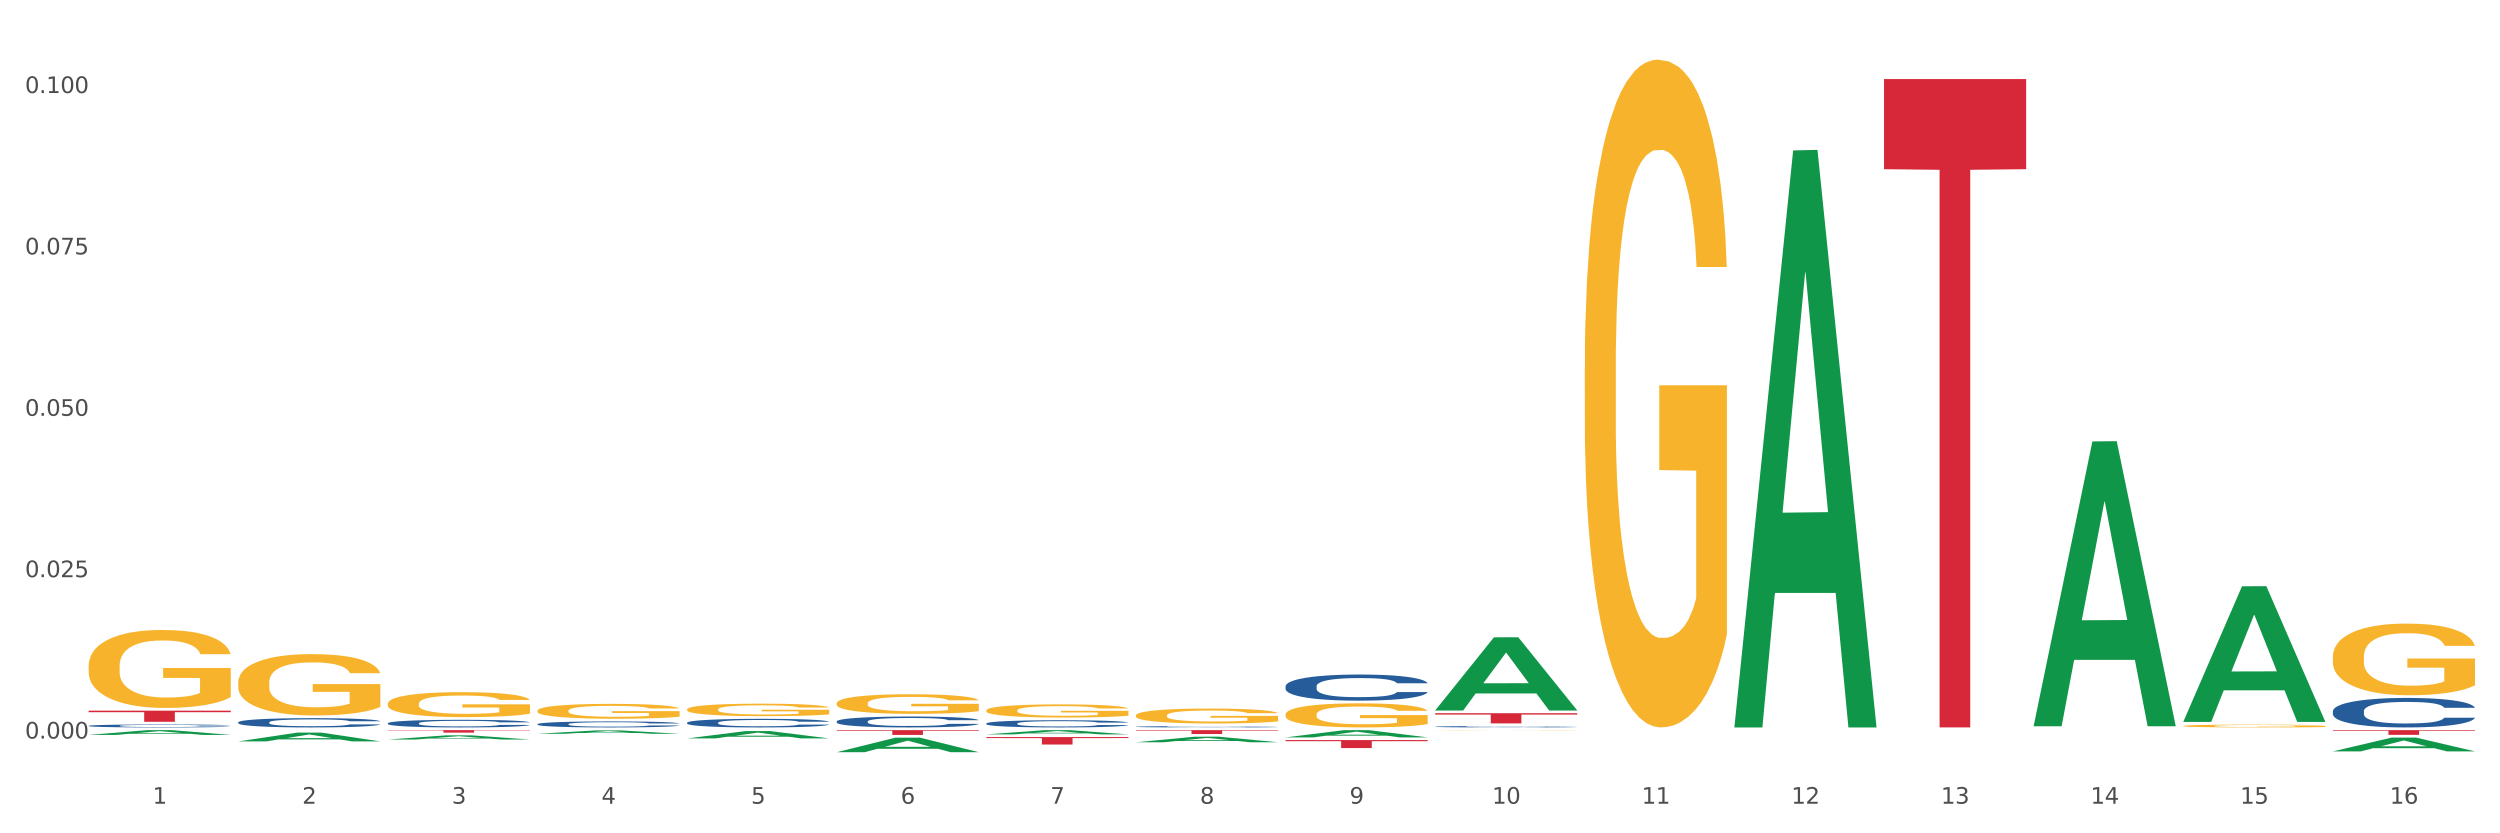 <?xml version="1.0" encoding="utf-8" standalone="no"?>
<!DOCTYPE svg PUBLIC "-//W3C//DTD SVG 1.1//EN"
  "http://www.w3.org/Graphics/SVG/1.1/DTD/svg11.dtd">
<svg xmlns:xlink="http://www.w3.org/1999/xlink" width="1080pt" height="360pt" viewBox="0 0 1080 360" xmlns="http://www.w3.org/2000/svg" version="1.1">
 <rect x="0" y="0" width="1080" height="360" fill="#333333" stroke="none"/>
 <defs>
  <style type="text/css">*{stroke-linejoin: round; stroke-linecap: butt}</style>
 </defs>
 <g id="figure_1">
  <g id="patch_1">
   <path d="M 0 360 
L 1080 360 
L 1080 0 
L 0 0 
z
" style="fill: #ffffff; stroke: #ffffff; stroke-linejoin: miter"/>
  </g>
  <g id="axes_1">
   <g id="matplotlib.axis_1">
    <g id="xtick_1">
     <g id="text_1">
      <!-- 1 -->
      <g style="fill: #4d4d4d" transform="translate(65.93 347.204) scale(0.096 -0.096)">
       <defs>
        <path id="DejaVuSans-31" d="M 794 531 
L 1825 531 
L 1825 4091 
L 703 3866 
L 703 4441 
L 1819 4666 
L 2450 4666 
L 2450 531 
L 3481 531 
L 3481 0 
L 794 0 
L 794 531 
z
" transform="scale(0.016)"/>
       </defs>
       <use xlink:href="#DejaVuSans-31"/>
      </g>
     </g>
    </g>
    <g id="xtick_2">
     <g id="text_2">
      <!-- 2 -->
      <g style="fill: #4d4d4d" transform="translate(130.565 347.204) scale(0.096 -0.096)">
       <defs>
        <path id="DejaVuSans-32" d="M 1228 531 
L 3431 531 
L 3431 0 
L 469 0 
L 469 531 
Q 828 903 1448 1529 
Q 2069 2156 2228 2338 
Q 2531 2678 2651 2914 
Q 2772 3150 2772 3378 
Q 2772 3750 2511 3984 
Q 2250 4219 1831 4219 
Q 1534 4219 1204 4116 
Q 875 4013 500 3803 
L 500 4441 
Q 881 4594 1212 4672 
Q 1544 4750 1819 4750 
Q 2544 4750 2975 4387 
Q 3406 4025 3406 3419 
Q 3406 3131 3298 2873 
Q 3191 2616 2906 2266 
Q 2828 2175 2409 1742 
Q 1991 1309 1228 531 
z
" transform="scale(0.016)"/>
       </defs>
       <use xlink:href="#DejaVuSans-32"/>
      </g>
     </g>
    </g>
    <g id="xtick_3">
     <g id="text_3">
      <!-- 3 -->
      <g style="fill: #4d4d4d" transform="translate(195.199 347.204) scale(0.096 -0.096)">
       <defs>
        <path id="DejaVuSans-33" d="M 2597 2516 
Q 3050 2419 3304 2112 
Q 3559 1806 3559 1356 
Q 3559 666 3084 287 
Q 2609 -91 1734 -91 
Q 1441 -91 1130 -33 
Q 819 25 488 141 
L 488 750 
Q 750 597 1062 519 
Q 1375 441 1716 441 
Q 2309 441 2620 675 
Q 2931 909 2931 1356 
Q 2931 1769 2642 2001 
Q 2353 2234 1838 2234 
L 1294 2234 
L 1294 2753 
L 1863 2753 
Q 2328 2753 2575 2939 
Q 2822 3125 2822 3475 
Q 2822 3834 2567 4026 
Q 2313 4219 1838 4219 
Q 1578 4219 1281 4162 
Q 984 4106 628 3988 
L 628 4550 
Q 988 4650 1302 4700 
Q 1616 4750 1894 4750 
Q 2613 4750 3031 4423 
Q 3450 4097 3450 3541 
Q 3450 3153 3228 2886 
Q 3006 2619 2597 2516 
z
" transform="scale(0.016)"/>
       </defs>
       <use xlink:href="#DejaVuSans-33"/>
      </g>
     </g>
    </g>
    <g id="xtick_4">
     <g id="text_4">
      <!-- 4 -->
      <g style="fill: #4d4d4d" transform="translate(259.833 347.204) scale(0.096 -0.096)">
       <defs>
        <path id="DejaVuSans-34" d="M 2419 4116 
L 825 1625 
L 2419 1625 
L 2419 4116 
z
M 2253 4666 
L 3047 4666 
L 3047 1625 
L 3713 1625 
L 3713 1100 
L 3047 1100 
L 3047 0 
L 2419 0 
L 2419 1100 
L 313 1100 
L 313 1709 
L 2253 4666 
z
" transform="scale(0.016)"/>
       </defs>
       <use xlink:href="#DejaVuSans-34"/>
      </g>
     </g>
    </g>
    <g id="xtick_5">
     <g id="text_5">
      <!-- 5 -->
      <g style="fill: #4d4d4d" transform="translate(324.467 347.204) scale(0.096 -0.096)">
       <defs>
        <path id="DejaVuSans-35" d="M 691 4666 
L 3169 4666 
L 3169 4134 
L 1269 4134 
L 1269 2991 
Q 1406 3038 1543 3061 
Q 1681 3084 1819 3084 
Q 2600 3084 3056 2656 
Q 3513 2228 3513 1497 
Q 3513 744 3044 326 
Q 2575 -91 1722 -91 
Q 1428 -91 1123 -41 
Q 819 9 494 109 
L 494 744 
Q 775 591 1075 516 
Q 1375 441 1709 441 
Q 2250 441 2565 725 
Q 2881 1009 2881 1497 
Q 2881 1984 2565 2268 
Q 2250 2553 1709 2553 
Q 1456 2553 1204 2497 
Q 953 2441 691 2322 
L 691 4666 
z
" transform="scale(0.016)"/>
       </defs>
       <use xlink:href="#DejaVuSans-35"/>
      </g>
     </g>
    </g>
    <g id="xtick_6">
     <g id="text_6">
      <!-- 6 -->
      <g style="fill: #4d4d4d" transform="translate(389.102 347.204) scale(0.096 -0.096)">
       <defs>
        <path id="DejaVuSans-36" d="M 2113 2584 
Q 1688 2584 1439 2293 
Q 1191 2003 1191 1497 
Q 1191 994 1439 701 
Q 1688 409 2113 409 
Q 2538 409 2786 701 
Q 3034 994 3034 1497 
Q 3034 2003 2786 2293 
Q 2538 2584 2113 2584 
z
M 3366 4563 
L 3366 3988 
Q 3128 4100 2886 4159 
Q 2644 4219 2406 4219 
Q 1781 4219 1451 3797 
Q 1122 3375 1075 2522 
Q 1259 2794 1537 2939 
Q 1816 3084 2150 3084 
Q 2853 3084 3261 2657 
Q 3669 2231 3669 1497 
Q 3669 778 3244 343 
Q 2819 -91 2113 -91 
Q 1303 -91 875 529 
Q 447 1150 447 2328 
Q 447 3434 972 4092 
Q 1497 4750 2381 4750 
Q 2619 4750 2861 4703 
Q 3103 4656 3366 4563 
z
" transform="scale(0.016)"/>
       </defs>
       <use xlink:href="#DejaVuSans-36"/>
      </g>
     </g>
    </g>
    <g id="xtick_7">
     <g id="text_7">
      <!-- 7 -->
      <g style="fill: #4d4d4d" transform="translate(453.736 347.204) scale(0.096 -0.096)">
       <defs>
        <path id="DejaVuSans-37" d="M 525 4666 
L 3525 4666 
L 3525 4397 
L 1831 0 
L 1172 0 
L 2766 4134 
L 525 4134 
L 525 4666 
z
" transform="scale(0.016)"/>
       </defs>
       <use xlink:href="#DejaVuSans-37"/>
      </g>
     </g>
    </g>
    <g id="xtick_8">
     <g id="text_8">
      <!-- 8 -->
      <g style="fill: #4d4d4d" transform="translate(518.37 347.204) scale(0.096 -0.096)">
       <defs>
        <path id="DejaVuSans-38" d="M 2034 2216 
Q 1584 2216 1326 1975 
Q 1069 1734 1069 1313 
Q 1069 891 1326 650 
Q 1584 409 2034 409 
Q 2484 409 2743 651 
Q 3003 894 3003 1313 
Q 3003 1734 2745 1975 
Q 2488 2216 2034 2216 
z
M 1403 2484 
Q 997 2584 770 2862 
Q 544 3141 544 3541 
Q 544 4100 942 4425 
Q 1341 4750 2034 4750 
Q 2731 4750 3128 4425 
Q 3525 4100 3525 3541 
Q 3525 3141 3298 2862 
Q 3072 2584 2669 2484 
Q 3125 2378 3379 2068 
Q 3634 1759 3634 1313 
Q 3634 634 3220 271 
Q 2806 -91 2034 -91 
Q 1263 -91 848 271 
Q 434 634 434 1313 
Q 434 1759 690 2068 
Q 947 2378 1403 2484 
z
M 1172 3481 
Q 1172 3119 1398 2916 
Q 1625 2713 2034 2713 
Q 2441 2713 2670 2916 
Q 2900 3119 2900 3481 
Q 2900 3844 2670 4047 
Q 2441 4250 2034 4250 
Q 1625 4250 1398 4047 
Q 1172 3844 1172 3481 
z
" transform="scale(0.016)"/>
       </defs>
       <use xlink:href="#DejaVuSans-38"/>
      </g>
     </g>
    </g>
    <g id="xtick_9">
     <g id="text_9">
      <!-- 9 -->
      <g style="fill: #4d4d4d" transform="translate(583.005 347.204) scale(0.096 -0.096)">
       <defs>
        <path id="DejaVuSans-39" d="M 703 97 
L 703 672 
Q 941 559 1184 500 
Q 1428 441 1663 441 
Q 2288 441 2617 861 
Q 2947 1281 2994 2138 
Q 2813 1869 2534 1725 
Q 2256 1581 1919 1581 
Q 1219 1581 811 2004 
Q 403 2428 403 3163 
Q 403 3881 828 4315 
Q 1253 4750 1959 4750 
Q 2769 4750 3195 4129 
Q 3622 3509 3622 2328 
Q 3622 1225 3098 567 
Q 2575 -91 1691 -91 
Q 1453 -91 1209 -44 
Q 966 3 703 97 
z
M 1959 2075 
Q 2384 2075 2632 2365 
Q 2881 2656 2881 3163 
Q 2881 3666 2632 3958 
Q 2384 4250 1959 4250 
Q 1534 4250 1286 3958 
Q 1038 3666 1038 3163 
Q 1038 2656 1286 2365 
Q 1534 2075 1959 2075 
z
" transform="scale(0.016)"/>
       </defs>
       <use xlink:href="#DejaVuSans-39"/>
      </g>
     </g>
    </g>
    <g id="xtick_10">
     <g id="text_10">
      <!-- 10 -->
      <g style="fill: #4d4d4d" transform="translate(644.585 347.204) scale(0.096 -0.096)">
       <defs>
        <path id="DejaVuSans-30" d="M 2034 4250 
Q 1547 4250 1301 3770 
Q 1056 3291 1056 2328 
Q 1056 1369 1301 889 
Q 1547 409 2034 409 
Q 2525 409 2770 889 
Q 3016 1369 3016 2328 
Q 3016 3291 2770 3770 
Q 2525 4250 2034 4250 
z
M 2034 4750 
Q 2819 4750 3233 4129 
Q 3647 3509 3647 2328 
Q 3647 1150 3233 529 
Q 2819 -91 2034 -91 
Q 1250 -91 836 529 
Q 422 1150 422 2328 
Q 422 3509 836 4129 
Q 1250 4750 2034 4750 
z
" transform="scale(0.016)"/>
       </defs>
       <use xlink:href="#DejaVuSans-31"/>
       <use xlink:href="#DejaVuSans-30" transform="translate(63.623 0)"/>
      </g>
     </g>
    </g>
    <g id="xtick_11">
     <g id="text_11">
      <!-- 11 -->
      <g style="fill: #4d4d4d" transform="translate(709.219 347.204) scale(0.096 -0.096)">
       <use xlink:href="#DejaVuSans-31"/>
       <use xlink:href="#DejaVuSans-31" transform="translate(63.623 0)"/>
      </g>
     </g>
    </g>
    <g id="xtick_12">
     <g id="text_12">
      <!-- 12 -->
      <g style="fill: #4d4d4d" transform="translate(773.854 347.204) scale(0.096 -0.096)">
       <use xlink:href="#DejaVuSans-31"/>
       <use xlink:href="#DejaVuSans-32" transform="translate(63.623 0)"/>
      </g>
     </g>
    </g>
    <g id="xtick_13">
     <g id="text_13">
      <!-- 13 -->
      <g style="fill: #4d4d4d" transform="translate(838.488 347.204) scale(0.096 -0.096)">
       <use xlink:href="#DejaVuSans-31"/>
       <use xlink:href="#DejaVuSans-33" transform="translate(63.623 0)"/>
      </g>
     </g>
    </g>
    <g id="xtick_14">
     <g id="text_14">
      <!-- 14 -->
      <g style="fill: #4d4d4d" transform="translate(903.122 347.204) scale(0.096 -0.096)">
       <use xlink:href="#DejaVuSans-31"/>
       <use xlink:href="#DejaVuSans-34" transform="translate(63.623 0)"/>
      </g>
     </g>
    </g>
    <g id="xtick_15">
     <g id="text_15">
      <!-- 15 -->
      <g style="fill: #4d4d4d" transform="translate(967.756 347.204) scale(0.096 -0.096)">
       <use xlink:href="#DejaVuSans-31"/>
       <use xlink:href="#DejaVuSans-35" transform="translate(63.623 0)"/>
      </g>
     </g>
    </g>
    <g id="xtick_16">
     <g id="text_16">
      <!-- 16 -->
      <g style="fill: #4d4d4d" transform="translate(1032.391 347.204) scale(0.096 -0.096)">
       <use xlink:href="#DejaVuSans-31"/>
       <use xlink:href="#DejaVuSans-36" transform="translate(63.623 0)"/>
      </g>
     </g>
    </g>
    <g id="xtick_17"/>
    <g id="xtick_18"/>
    <g id="xtick_19"/>
    <g id="xtick_20"/>
    <g id="xtick_21"/>
    <g id="xtick_22"/>
    <g id="xtick_23"/>
    <g id="xtick_24"/>
    <g id="xtick_25"/>
    <g id="xtick_26"/>
    <g id="xtick_27"/>
    <g id="xtick_28"/>
    <g id="xtick_29"/>
    <g id="xtick_30"/>
    <g id="xtick_31"/>
   </g>
   <g id="matplotlib.axis_2">
    <g id="ytick_1">
     <g id="text_17">
      <!-- 0.000 -->
      <g style="fill: #4d4d4d" transform="translate(10.8 319.059) scale(0.096 -0.096)">
       <defs>
        <path id="DejaVuSans-2e" d="M 684 794 
L 1344 794 
L 1344 0 
L 684 0 
L 684 794 
z
" transform="scale(0.016)"/>
       </defs>
       <use xlink:href="#DejaVuSans-30"/>
       <use xlink:href="#DejaVuSans-2e" transform="translate(63.623 0)"/>
       <use xlink:href="#DejaVuSans-30" transform="translate(95.41 0)"/>
       <use xlink:href="#DejaVuSans-30" transform="translate(159.033 0)"/>
       <use xlink:href="#DejaVuSans-30" transform="translate(222.656 0)"/>
      </g>
     </g>
    </g>
    <g id="ytick_2">
     <g id="text_18">
      <!-- 0.025 -->
      <g style="fill: #4d4d4d" transform="translate(10.8 249.342) scale(0.096 -0.096)">
       <use xlink:href="#DejaVuSans-30"/>
       <use xlink:href="#DejaVuSans-2e" transform="translate(63.623 0)"/>
       <use xlink:href="#DejaVuSans-30" transform="translate(95.41 0)"/>
       <use xlink:href="#DejaVuSans-32" transform="translate(159.033 0)"/>
       <use xlink:href="#DejaVuSans-35" transform="translate(222.656 0)"/>
      </g>
     </g>
    </g>
    <g id="ytick_3">
     <g id="text_19">
      <!-- 0.050 -->
      <g style="fill: #4d4d4d" transform="translate(10.8 179.624) scale(0.096 -0.096)">
       <use xlink:href="#DejaVuSans-30"/>
       <use xlink:href="#DejaVuSans-2e" transform="translate(63.623 0)"/>
       <use xlink:href="#DejaVuSans-30" transform="translate(95.41 0)"/>
       <use xlink:href="#DejaVuSans-35" transform="translate(159.033 0)"/>
       <use xlink:href="#DejaVuSans-30" transform="translate(222.656 0)"/>
      </g>
     </g>
    </g>
    <g id="ytick_4">
     <g id="text_20">
      <!-- 0.075 -->
      <g style="fill: #4d4d4d" transform="translate(10.8 109.906) scale(0.096 -0.096)">
       <use xlink:href="#DejaVuSans-30"/>
       <use xlink:href="#DejaVuSans-2e" transform="translate(63.623 0)"/>
       <use xlink:href="#DejaVuSans-30" transform="translate(95.41 0)"/>
       <use xlink:href="#DejaVuSans-37" transform="translate(159.033 0)"/>
       <use xlink:href="#DejaVuSans-35" transform="translate(222.656 0)"/>
      </g>
     </g>
    </g>
    <g id="ytick_5">
     <g id="text_21">
      <!-- 0.100 -->
      <g style="fill: #4d4d4d" transform="translate(10.8 40.189) scale(0.096 -0.096)">
       <use xlink:href="#DejaVuSans-30"/>
       <use xlink:href="#DejaVuSans-2e" transform="translate(63.623 0)"/>
       <use xlink:href="#DejaVuSans-31" transform="translate(95.41 0)"/>
       <use xlink:href="#DejaVuSans-30" transform="translate(159.033 0)"/>
       <use xlink:href="#DejaVuSans-30" transform="translate(222.656 0)"/>
      </g>
     </g>
    </g>
    <g id="ytick_6"/>
    <g id="ytick_7"/>
    <g id="ytick_8"/>
    <g id="ytick_9"/>
   </g>
   <g id="PolyCollection_1">
    <path d="M 38.283 317.476 
L 38.346 317.474 
L 63.667 315.414 
L 74.175 315.412 
L 99.686 317.48 
L 87.532 317.48 
L 82.024 316.998 
L 55.881 316.998 
L 55.691 317.006 
L 50.374 317.48 
L 38.283 317.48 
L 38.283 317.476 
L 59.173 316.711 
L 78.733 316.709 
L 69.048 315.853 
L 68.921 315.849 
L 68.794 315.855 
L 59.109 316.709 
L 59.173 316.711 
L 38.283 317.476 
z
" clip-path="url(#p5795bca1d9)" style="fill: #109648"/>
    <path d="M 232.186 307.042 
L 232.258 307.036 
L 232.258 306.825 
L 232.403 306.644 
L 233.128 306.204 
L 234.216 305.84 
L 235.013 305.647 
L 235.811 305.488 
L 236.753 305.33 
L 237.913 305.166 
L 240.015 304.925 
L 241.32 304.802 
L 242.915 304.673 
L 245.815 304.486 
L 247.917 304.38 
L 250.092 304.292 
L 253.644 304.186 
L 255.964 304.14 
L 258.429 304.104 
L 261.401 304.081 
L 263.648 304.075 
L 268.578 304.093 
L 272.783 304.145 
L 274.812 304.186 
L 277.422 304.257 
L 278.8 304.304 
L 281.047 304.398 
L 283.367 304.521 
L 284.962 304.626 
L 287.354 304.826 
L 289.166 305.025 
L 290.834 305.271 
L 291.704 305.441 
L 292.356 305.6 
L 292.936 305.782 
L 293.516 306.069 
L 280.467 306.069 
L 279.96 305.864 
L 279.162 305.67 
L 278.002 305.482 
L 276.987 305.365 
L 275.247 305.219 
L 273.653 305.125 
L 271.985 305.054 
L 269.955 304.996 
L 268.36 304.966 
L 266.113 304.943 
L 261.691 304.949 
L 258.719 304.996 
L 256.689 305.054 
L 255.384 305.107 
L 254.224 305.166 
L 252.919 305.248 
L 251.397 305.371 
L 250.309 305.482 
L 249.222 305.623 
L 248.352 305.764 
L 247.555 305.928 
L 246.902 306.104 
L 246.395 306.286 
L 245.96 306.509 
L 245.597 306.878 
L 245.597 307.682 
L 245.742 307.863 
L 246.105 308.104 
L 246.54 308.286 
L 247.265 308.502 
L 247.917 308.649 
L 249.15 308.86 
L 250.527 309.036 
L 251.614 309.148 
L 252.702 309.241 
L 254.587 309.37 
L 256.689 309.476 
L 258.501 309.54 
L 260.966 309.599 
L 262.633 309.623 
L 264.083 309.634 
L 267.636 309.634 
L 270.173 309.617 
L 273 309.576 
L 275.175 309.523 
L 276.987 309.458 
L 279.017 309.353 
L 280.322 309.253 
L 280.322 308.027 
L 264.373 308.022 
L 264.373 307.207 
L 293.588 307.207 
L 293.588 309.599 
L 292.356 309.722 
L 290.979 309.834 
L 289.529 309.933 
L 287.354 310.056 
L 284.744 310.174 
L 282.424 310.256 
L 279.96 310.326 
L 277.06 310.391 
L 273.29 310.449 
L 270.97 310.473 
L 268.071 310.49 
L 264.663 310.496 
L 261.691 310.485 
L 258.791 310.455 
L 255.746 310.402 
L 252.774 310.326 
L 250.527 310.25 
L 248.28 310.156 
L 245.887 310.033 
L 244.002 309.916 
L 242.553 309.81 
L 240.958 309.675 
L 239.218 309.499 
L 237.913 309.341 
L 236.753 309.177 
L 235.521 308.966 
L 234.651 308.784 
L 233.781 308.555 
L 233.273 308.385 
L 232.693 308.121 
L 232.258 307.752 
L 232.186 307.042 
z
" clip-path="url(#p5795bca1d9)" style="fill: #f7b32b"/>
    <path d="M 296.82 306.477 
L 296.893 306.472 
L 296.893 306.295 
L 297.038 306.142 
L 297.763 305.773 
L 298.85 305.468 
L 299.647 305.306 
L 300.445 305.173 
L 301.387 305.04 
L 302.547 304.902 
L 304.65 304.701 
L 305.954 304.597 
L 307.549 304.489 
L 310.449 304.332 
L 312.551 304.243 
L 314.726 304.169 
L 318.278 304.081 
L 320.598 304.041 
L 323.063 304.012 
L 326.035 303.992 
L 328.283 303.987 
L 333.212 304.002 
L 337.417 304.046 
L 339.447 304.081 
L 342.057 304.14 
L 343.434 304.179 
L 345.681 304.258 
L 348.001 304.361 
L 349.596 304.45 
L 351.988 304.617 
L 353.801 304.784 
L 355.468 304.991 
L 356.338 305.133 
L 356.99 305.266 
L 357.57 305.419 
L 358.15 305.66 
L 345.101 305.66 
L 344.594 305.488 
L 343.796 305.325 
L 342.637 305.168 
L 341.622 305.07 
L 339.882 304.947 
L 338.287 304.868 
L 336.619 304.809 
L 334.59 304.76 
L 332.995 304.735 
L 330.747 304.715 
L 326.325 304.72 
L 323.353 304.76 
L 321.323 304.809 
L 320.018 304.853 
L 318.858 304.902 
L 317.554 304.971 
L 316.031 305.074 
L 314.944 305.168 
L 313.856 305.286 
L 312.986 305.404 
L 312.189 305.542 
L 311.536 305.689 
L 311.029 305.842 
L 310.594 306.029 
L 310.232 306.339 
L 310.232 307.013 
L 310.377 307.165 
L 310.739 307.367 
L 311.174 307.52 
L 311.899 307.702 
L 312.551 307.825 
L 313.784 308.002 
L 315.161 308.149 
L 316.249 308.243 
L 317.336 308.321 
L 319.221 308.43 
L 321.323 308.518 
L 323.136 308.572 
L 325.6 308.622 
L 327.268 308.641 
L 328.718 308.651 
L 332.27 308.651 
L 334.807 308.636 
L 337.634 308.602 
L 339.809 308.558 
L 341.622 308.504 
L 343.651 308.415 
L 344.956 308.331 
L 344.956 307.303 
L 329.008 307.298 
L 329.008 306.614 
L 358.223 306.614 
L 358.223 308.622 
L 356.99 308.725 
L 355.613 308.818 
L 354.163 308.902 
L 351.988 309.005 
L 349.378 309.104 
L 347.059 309.173 
L 344.594 309.232 
L 341.694 309.286 
L 337.924 309.335 
L 335.605 309.355 
L 332.705 309.369 
L 329.298 309.374 
L 326.325 309.364 
L 323.426 309.34 
L 320.381 309.296 
L 317.409 309.232 
L 315.161 309.168 
L 312.914 309.089 
L 310.522 308.986 
L 308.637 308.887 
L 307.187 308.799 
L 305.592 308.686 
L 303.852 308.538 
L 302.547 308.405 
L 301.387 308.267 
L 300.155 308.09 
L 299.285 307.938 
L 298.415 307.746 
L 297.908 307.603 
L 297.328 307.382 
L 296.893 307.072 
L 296.82 306.477 
z
" clip-path="url(#p5795bca1d9)" style="fill: #f7b32b"/>
    <path d="M 361.454 303.831 
L 361.527 303.824 
L 361.527 303.545 
L 361.672 303.306 
L 362.397 302.726 
L 363.484 302.247 
L 364.282 301.991 
L 365.079 301.783 
L 366.022 301.574 
L 367.182 301.358 
L 369.284 301.041 
L 370.589 300.878 
L 372.184 300.708 
L 375.083 300.461 
L 377.186 300.322 
L 379.361 300.206 
L 382.913 300.067 
L 385.233 300.005 
L 387.697 299.958 
L 390.67 299.927 
L 392.917 299.92 
L 397.847 299.943 
L 402.051 300.012 
L 404.081 300.067 
L 406.691 300.159 
L 408.068 300.221 
L 410.316 300.345 
L 412.635 300.507 
L 414.23 300.646 
L 416.623 300.909 
L 418.435 301.172 
L 420.102 301.497 
L 420.972 301.721 
L 421.625 301.93 
L 422.205 302.169 
L 422.785 302.548 
L 409.736 302.548 
L 409.228 302.278 
L 408.431 302.022 
L 407.271 301.775 
L 406.256 301.62 
L 404.516 301.427 
L 402.921 301.303 
L 401.254 301.211 
L 399.224 301.133 
L 397.629 301.095 
L 395.382 301.064 
L 390.96 301.072 
L 387.987 301.133 
L 385.958 301.211 
L 384.653 301.28 
L 383.493 301.358 
L 382.188 301.466 
L 380.665 301.628 
L 379.578 301.775 
L 378.491 301.961 
L 377.621 302.146 
L 376.823 302.363 
L 376.171 302.594 
L 375.663 302.834 
L 375.228 303.128 
L 374.866 303.615 
L 374.866 304.674 
L 375.011 304.914 
L 375.373 305.231 
L 375.808 305.47 
L 376.533 305.756 
L 377.186 305.95 
L 378.418 306.228 
L 379.796 306.46 
L 380.883 306.607 
L 381.97 306.73 
L 383.855 306.901 
L 385.958 307.04 
L 387.77 307.125 
L 390.235 307.202 
L 391.902 307.233 
L 393.352 307.248 
L 396.904 307.248 
L 399.441 307.225 
L 402.269 307.171 
L 404.444 307.102 
L 406.256 307.016 
L 408.286 306.877 
L 409.591 306.746 
L 409.591 305.13 
L 393.642 305.122 
L 393.642 304.048 
L 422.857 304.048 
L 422.857 307.202 
L 421.625 307.364 
L 420.247 307.511 
L 418.797 307.643 
L 416.623 307.805 
L 414.013 307.96 
L 411.693 308.068 
L 409.228 308.161 
L 406.328 308.246 
L 402.559 308.323 
L 400.239 308.354 
L 397.339 308.377 
L 393.932 308.385 
L 390.96 308.369 
L 388.06 308.331 
L 385.015 308.261 
L 382.043 308.161 
L 379.796 308.06 
L 377.548 307.936 
L 375.156 307.774 
L 373.271 307.619 
L 371.821 307.48 
L 370.226 307.303 
L 368.486 307.071 
L 367.182 306.862 
L 366.022 306.645 
L 364.789 306.367 
L 363.919 306.127 
L 363.049 305.826 
L 362.542 305.602 
L 361.962 305.254 
L 361.527 304.767 
L 361.454 303.831 
z
" clip-path="url(#p5795bca1d9)" style="fill: #f7b32b"/>
    <path d="M 426.089 306.921 
L 426.161 306.916 
L 426.161 306.73 
L 426.306 306.569 
L 427.031 306.18 
L 428.119 305.859 
L 428.916 305.687 
L 429.713 305.547 
L 430.656 305.407 
L 431.816 305.262 
L 433.918 305.05 
L 435.223 304.941 
L 436.818 304.827 
L 439.718 304.661 
L 441.82 304.567 
L 443.995 304.49 
L 447.547 304.396 
L 449.867 304.355 
L 452.332 304.324 
L 455.304 304.303 
L 457.551 304.298 
L 462.481 304.313 
L 466.686 304.36 
L 468.715 304.396 
L 471.325 304.459 
L 472.703 304.5 
L 474.95 304.583 
L 477.27 304.692 
L 478.865 304.785 
L 481.257 304.962 
L 483.069 305.138 
L 484.737 305.356 
L 485.606 305.506 
L 486.259 305.646 
L 486.839 305.807 
L 487.419 306.061 
L 474.37 306.061 
L 473.862 305.879 
L 473.065 305.708 
L 471.905 305.542 
L 470.89 305.439 
L 469.15 305.309 
L 467.555 305.226 
L 465.888 305.164 
L 463.858 305.112 
L 462.263 305.086 
L 460.016 305.065 
L 455.594 305.07 
L 452.622 305.112 
L 450.592 305.164 
L 449.287 305.21 
L 448.127 305.262 
L 446.822 305.335 
L 445.3 305.444 
L 444.212 305.542 
L 443.125 305.667 
L 442.255 305.791 
L 441.458 305.936 
L 440.805 306.092 
L 440.298 306.253 
L 439.863 306.45 
L 439.5 306.776 
L 439.5 307.487 
L 439.645 307.647 
L 440.008 307.86 
L 440.443 308.021 
L 441.168 308.213 
L 441.82 308.342 
L 443.052 308.529 
L 444.43 308.684 
L 445.517 308.783 
L 446.605 308.866 
L 448.489 308.98 
L 450.592 309.073 
L 452.404 309.13 
L 454.869 309.182 
L 456.536 309.203 
L 457.986 309.213 
L 461.538 309.213 
L 464.076 309.198 
L 466.903 309.161 
L 469.078 309.115 
L 470.89 309.058 
L 472.92 308.964 
L 474.225 308.876 
L 474.225 307.793 
L 458.276 307.787 
L 458.276 307.067 
L 487.491 307.067 
L 487.491 309.182 
L 486.259 309.291 
L 484.882 309.39 
L 483.432 309.478 
L 481.257 309.587 
L 478.647 309.69 
L 476.327 309.763 
L 473.862 309.825 
L 470.963 309.882 
L 467.193 309.934 
L 464.873 309.955 
L 461.973 309.97 
L 458.566 309.975 
L 455.594 309.965 
L 452.694 309.939 
L 449.649 309.893 
L 446.677 309.825 
L 444.43 309.758 
L 442.182 309.675 
L 439.79 309.566 
L 437.905 309.462 
L 436.455 309.369 
L 434.861 309.25 
L 433.121 309.094 
L 431.816 308.954 
L 430.656 308.809 
L 429.424 308.622 
L 428.554 308.461 
L 427.684 308.259 
L 427.176 308.109 
L 426.596 307.876 
L 426.161 307.549 
L 426.089 306.921 
z
" clip-path="url(#p5795bca1d9)" style="fill: #f7b32b"/>
    <path d="M 490.723 309.079 
L 490.796 309.073 
L 490.796 308.861 
L 490.941 308.679 
L 491.665 308.237 
L 492.753 307.872 
L 493.55 307.677 
L 494.348 307.518 
L 495.29 307.359 
L 496.45 307.194 
L 498.552 306.953 
L 499.857 306.829 
L 501.452 306.699 
L 504.352 306.511 
L 506.454 306.405 
L 508.629 306.316 
L 512.181 306.21 
L 514.501 306.163 
L 516.966 306.128 
L 519.938 306.104 
L 522.186 306.099 
L 527.115 306.116 
L 531.32 306.169 
L 533.35 306.21 
L 535.959 306.281 
L 537.337 306.328 
L 539.584 306.423 
L 541.904 306.546 
L 543.499 306.652 
L 545.891 306.853 
L 547.703 307.053 
L 549.371 307.3 
L 550.241 307.471 
L 550.893 307.63 
L 551.473 307.813 
L 552.053 308.101 
L 539.004 308.101 
L 538.497 307.895 
L 537.699 307.701 
L 536.539 307.512 
L 535.524 307.394 
L 533.785 307.247 
L 532.19 307.153 
L 530.522 307.082 
L 528.493 307.023 
L 526.898 306.994 
L 524.65 306.97 
L 520.228 306.976 
L 517.256 307.023 
L 515.226 307.082 
L 513.921 307.135 
L 512.761 307.194 
L 511.456 307.277 
L 509.934 307.4 
L 508.847 307.512 
L 507.759 307.654 
L 506.889 307.795 
L 506.092 307.96 
L 505.439 308.137 
L 504.932 308.319 
L 504.497 308.543 
L 504.134 308.914 
L 504.134 309.721 
L 504.279 309.904 
L 504.642 310.146 
L 505.077 310.328 
L 505.802 310.546 
L 506.454 310.693 
L 507.687 310.905 
L 509.064 311.082 
L 510.152 311.194 
L 511.239 311.288 
L 513.124 311.418 
L 515.226 311.524 
L 517.038 311.589 
L 519.503 311.648 
L 521.171 311.671 
L 522.621 311.683 
L 526.173 311.683 
L 528.71 311.665 
L 531.537 311.624 
L 533.712 311.571 
L 535.524 311.506 
L 537.554 311.4 
L 538.859 311.3 
L 538.859 310.069 
L 522.91 310.063 
L 522.91 309.244 
L 552.126 309.244 
L 552.126 311.648 
L 550.893 311.771 
L 549.516 311.883 
L 548.066 311.983 
L 545.891 312.107 
L 543.281 312.225 
L 540.962 312.307 
L 538.497 312.378 
L 535.597 312.443 
L 531.827 312.502 
L 529.507 312.525 
L 526.608 312.543 
L 523.2 312.549 
L 520.228 312.537 
L 517.328 312.508 
L 514.284 312.455 
L 511.311 312.378 
L 509.064 312.302 
L 506.817 312.207 
L 504.424 312.084 
L 502.54 311.966 
L 501.09 311.86 
L 499.495 311.724 
L 497.755 311.548 
L 496.45 311.388 
L 495.29 311.224 
L 494.058 311.011 
L 493.188 310.829 
L 492.318 310.599 
L 491.81 310.428 
L 491.231 310.163 
L 490.796 309.792 
L 490.723 309.079 
z
" clip-path="url(#p5795bca1d9)" style="fill: #f7b32b"/>
    <path d="M 1007.797 315.412 
L 1069.2 315.412 
L 1069.2 315.699 
L 1045.046 315.701 
L 1045.046 317.476 
L 1031.806 317.476 
L 1031.806 315.701 
L 1007.797 315.699 
L 1007.797 315.414 
L 1007.797 315.412 
z
" clip-path="url(#p5795bca1d9)" style="fill: #d62839"/>
    <path d="M 813.895 34.17 
L 875.297 34.17 
L 875.297 73.091 
L 851.143 73.354 
L 851.143 314.245 
L 837.903 314.245 
L 837.903 73.354 
L 813.895 73.091 
L 813.895 34.433 
L 813.895 34.17 
z
" clip-path="url(#p5795bca1d9)" style="fill: #d62839"/>
    <path d="M 619.992 308.102 
L 681.394 308.102 
L 681.394 308.715 
L 657.241 308.719 
L 657.241 312.513 
L 644 312.513 
L 644 308.719 
L 619.992 308.715 
L 619.992 308.106 
L 619.992 308.102 
z
" clip-path="url(#p5795bca1d9)" style="fill: #d62839"/>
    <path d="M 555.357 319.71 
L 616.76 319.71 
L 616.76 320.188 
L 592.606 320.192 
L 592.606 323.155 
L 579.365 323.155 
L 579.365 320.192 
L 555.357 320.188 
L 555.357 319.713 
L 555.357 319.71 
z
" clip-path="url(#p5795bca1d9)" style="fill: #d62839"/>
    <path d="M 490.723 315.412 
L 552.126 315.412 
L 552.126 315.646 
L 527.972 315.647 
L 527.972 317.094 
L 514.731 317.094 
L 514.731 315.647 
L 490.723 315.646 
L 490.723 315.414 
L 490.723 315.412 
z
" clip-path="url(#p5795bca1d9)" style="fill: #d62839"/>
    <path d="M 426.089 318.412 
L 487.491 318.412 
L 487.491 318.859 
L 463.338 318.862 
L 463.338 321.628 
L 450.097 321.628 
L 450.097 318.862 
L 426.089 318.859 
L 426.089 318.415 
L 426.089 318.412 
z
" clip-path="url(#p5795bca1d9)" style="fill: #d62839"/>
    <path d="M 167.552 315.412 
L 228.954 315.412 
L 228.954 315.562 
L 204.801 315.563 
L 204.801 316.492 
L 191.56 316.492 
L 191.56 315.563 
L 167.552 315.562 
L 167.552 315.413 
L 167.552 315.412 
z
" clip-path="url(#p5795bca1d9)" style="fill: #d62839"/>
    <path d="M 38.283 306.997 
L 99.686 306.997 
L 99.686 307.666 
L 75.532 307.671 
L 75.532 311.817 
L 62.291 311.817 
L 62.291 307.671 
L 38.283 307.666 
L 38.283 307.001 
L 38.283 306.997 
z
" clip-path="url(#p5795bca1d9)" style="fill: #d62839"/>
    <path d="M 555.357 308.653 
L 555.43 308.644 
L 555.43 308.302 
L 555.575 308.007 
L 556.3 307.294 
L 557.387 306.704 
L 558.185 306.391 
L 558.982 306.134 
L 559.924 305.877 
L 561.084 305.611 
L 563.187 305.221 
L 564.492 305.022 
L 566.086 304.812 
L 568.986 304.508 
L 571.089 304.337 
L 573.263 304.194 
L 576.816 304.023 
L 579.135 303.947 
L 581.6 303.89 
L 584.573 303.852 
L 586.82 303.843 
L 591.749 303.871 
L 595.954 303.957 
L 597.984 304.023 
L 600.594 304.137 
L 601.971 304.213 
L 604.218 304.366 
L 606.538 304.565 
L 608.133 304.736 
L 610.525 305.06 
L 612.338 305.383 
L 614.005 305.782 
L 614.875 306.058 
L 615.528 306.315 
L 616.107 306.609 
L 616.687 307.075 
L 603.638 307.075 
L 603.131 306.742 
L 602.334 306.429 
L 601.174 306.124 
L 600.159 305.934 
L 598.419 305.697 
L 596.824 305.544 
L 595.157 305.43 
L 593.127 305.335 
L 591.532 305.288 
L 589.285 305.25 
L 584.862 305.259 
L 581.89 305.335 
L 579.86 305.43 
L 578.555 305.516 
L 577.396 305.611 
L 576.091 305.744 
L 574.568 305.944 
L 573.481 306.124 
L 572.393 306.353 
L 571.524 306.581 
L 570.726 306.847 
L 570.074 307.132 
L 569.566 307.427 
L 569.131 307.788 
L 568.769 308.387 
L 568.769 309.69 
L 568.914 309.985 
L 569.276 310.374 
L 569.711 310.669 
L 570.436 311.021 
L 571.089 311.259 
L 572.321 311.601 
L 573.698 311.886 
L 574.786 312.067 
L 575.873 312.219 
L 577.758 312.428 
L 579.86 312.599 
L 581.673 312.704 
L 584.138 312.799 
L 585.805 312.837 
L 587.255 312.856 
L 590.807 312.856 
L 593.344 312.827 
L 596.172 312.761 
L 598.346 312.675 
L 600.159 312.571 
L 602.189 312.399 
L 603.494 312.238 
L 603.494 310.251 
L 587.545 310.241 
L 587.545 308.92 
L 616.76 308.92 
L 616.76 312.799 
L 615.528 312.998 
L 614.15 313.179 
L 612.7 313.341 
L 610.525 313.54 
L 607.916 313.73 
L 605.596 313.864 
L 603.131 313.978 
L 600.231 314.082 
L 596.462 314.177 
L 594.142 314.215 
L 591.242 314.244 
L 587.835 314.253 
L 584.862 314.234 
L 581.963 314.187 
L 578.918 314.101 
L 575.946 313.978 
L 573.698 313.854 
L 571.451 313.702 
L 569.059 313.502 
L 567.174 313.312 
L 565.724 313.141 
L 564.129 312.922 
L 562.389 312.637 
L 561.084 312.38 
L 559.924 312.114 
L 558.692 311.772 
L 557.822 311.477 
L 556.952 311.106 
L 556.445 310.831 
L 555.865 310.403 
L 555.43 309.804 
L 555.357 308.653 
z
" clip-path="url(#p5795bca1d9)" style="fill: #f7b32b"/>
    <path d="M 167.552 304.004 
L 167.624 303.994 
L 167.624 303.64 
L 167.769 303.335 
L 168.494 302.597 
L 169.581 301.986 
L 170.379 301.662 
L 171.176 301.396 
L 172.119 301.13 
L 173.279 300.855 
L 175.381 300.451 
L 176.686 300.244 
L 178.281 300.028 
L 181.18 299.713 
L 183.283 299.536 
L 185.458 299.388 
L 189.01 299.211 
L 191.33 299.132 
L 193.794 299.073 
L 196.767 299.034 
L 199.014 299.024 
L 203.944 299.054 
L 208.148 299.142 
L 210.178 299.211 
L 212.788 299.329 
L 214.165 299.408 
L 216.413 299.565 
L 218.732 299.772 
L 220.327 299.949 
L 222.72 300.284 
L 224.532 300.618 
L 226.199 301.032 
L 227.069 301.317 
L 227.722 301.583 
L 228.302 301.888 
L 228.882 302.37 
L 215.833 302.37 
L 215.325 302.026 
L 214.528 301.701 
L 213.368 301.386 
L 212.353 301.189 
L 210.613 300.943 
L 209.018 300.786 
L 207.351 300.668 
L 205.321 300.569 
L 203.726 300.52 
L 201.479 300.481 
L 197.057 300.49 
L 194.084 300.569 
L 192.055 300.668 
L 190.75 300.756 
L 189.59 300.855 
L 188.285 300.992 
L 186.763 301.199 
L 185.675 301.386 
L 184.588 301.622 
L 183.718 301.858 
L 182.92 302.134 
L 182.268 302.429 
L 181.76 302.734 
L 181.325 303.108 
L 180.963 303.728 
L 180.963 305.077 
L 181.108 305.382 
L 181.47 305.785 
L 181.905 306.09 
L 182.63 306.454 
L 183.283 306.7 
L 184.515 307.055 
L 185.893 307.35 
L 186.98 307.537 
L 188.067 307.694 
L 189.952 307.911 
L 192.055 308.088 
L 193.867 308.196 
L 196.332 308.295 
L 197.999 308.334 
L 199.449 308.354 
L 203.001 308.354 
L 205.539 308.324 
L 208.366 308.255 
L 210.541 308.167 
L 212.353 308.059 
L 214.383 307.881 
L 215.688 307.714 
L 215.688 305.657 
L 199.739 305.647 
L 199.739 304.279 
L 228.954 304.279 
L 228.954 308.295 
L 227.722 308.501 
L 226.344 308.688 
L 224.894 308.856 
L 222.72 309.062 
L 220.11 309.259 
L 217.79 309.397 
L 215.325 309.515 
L 212.425 309.623 
L 208.656 309.722 
L 206.336 309.761 
L 203.436 309.791 
L 200.029 309.8 
L 197.057 309.781 
L 194.157 309.732 
L 191.112 309.643 
L 188.14 309.515 
L 185.893 309.387 
L 183.645 309.23 
L 181.253 309.023 
L 179.368 308.826 
L 177.918 308.649 
L 176.323 308.423 
L 174.584 308.127 
L 173.279 307.862 
L 172.119 307.586 
L 170.886 307.232 
L 170.016 306.927 
L 169.146 306.543 
L 168.639 306.258 
L 168.059 305.815 
L 167.624 305.195 
L 167.552 304.004 
z
" clip-path="url(#p5795bca1d9)" style="fill: #f7b32b"/>
    <path d="M 619.992 315.455 
L 620.064 315.455 
L 620.064 315.452 
L 620.209 315.449 
L 620.934 315.443 
L 622.021 315.437 
L 622.819 315.435 
L 623.616 315.432 
L 624.559 315.43 
L 625.719 315.428 
L 627.821 315.424 
L 629.126 315.423 
L 630.721 315.421 
L 633.621 315.418 
L 635.723 315.416 
L 637.898 315.415 
L 641.45 315.414 
L 643.77 315.413 
L 646.235 315.412 
L 649.207 315.412 
L 651.454 315.412 
L 656.384 315.412 
L 660.588 315.413 
L 662.618 315.414 
L 665.228 315.415 
L 666.605 315.415 
L 668.853 315.417 
L 671.173 315.418 
L 672.767 315.42 
L 675.16 315.423 
L 676.972 315.426 
L 678.639 315.429 
L 679.509 315.432 
L 680.162 315.434 
L 680.742 315.437 
L 681.322 315.441 
L 668.273 315.441 
L 667.765 315.438 
L 666.968 315.435 
L 665.808 315.432 
L 664.793 315.431 
L 663.053 315.429 
L 661.458 315.427 
L 659.791 315.426 
L 657.761 315.425 
L 656.166 315.425 
L 653.919 315.425 
L 649.497 315.425 
L 646.525 315.425 
L 644.495 315.426 
L 643.19 315.427 
L 642.03 315.428 
L 640.725 315.429 
L 639.203 315.431 
L 638.115 315.432 
L 637.028 315.434 
L 636.158 315.436 
L 635.36 315.439 
L 634.708 315.441 
L 634.201 315.444 
L 633.766 315.447 
L 633.403 315.452 
L 633.403 315.464 
L 633.548 315.467 
L 633.911 315.47 
L 634.346 315.473 
L 635.07 315.476 
L 635.723 315.478 
L 636.955 315.481 
L 638.333 315.484 
L 639.42 315.485 
L 640.508 315.487 
L 642.392 315.488 
L 644.495 315.49 
L 646.307 315.491 
L 648.772 315.492 
L 650.439 315.492 
L 651.889 315.492 
L 655.441 315.492 
L 657.979 315.492 
L 660.806 315.491 
L 662.981 315.491 
L 664.793 315.49 
L 666.823 315.488 
L 668.128 315.487 
L 668.128 315.469 
L 652.179 315.469 
L 652.179 315.457 
L 681.394 315.457 
L 681.394 315.492 
L 680.162 315.494 
L 678.784 315.495 
L 677.335 315.497 
L 675.16 315.498 
L 672.55 315.5 
L 670.23 315.501 
L 667.765 315.502 
L 664.866 315.503 
L 661.096 315.504 
L 658.776 315.504 
L 655.876 315.505 
L 652.469 315.505 
L 649.497 315.505 
L 646.597 315.504 
L 643.552 315.503 
L 640.58 315.502 
L 638.333 315.501 
L 636.085 315.5 
L 633.693 315.498 
L 631.808 315.496 
L 630.358 315.495 
L 628.763 315.493 
L 627.024 315.49 
L 625.719 315.488 
L 624.559 315.486 
L 623.326 315.483 
L 622.456 315.48 
L 621.587 315.477 
L 621.079 315.474 
L 620.499 315.47 
L 620.064 315.465 
L 619.992 315.455 
z
" clip-path="url(#p5795bca1d9)" style="fill: #f7b32b"/>
    <path d="M 943.163 313.603 
L 943.236 313.602 
L 943.236 313.563 
L 943.381 313.528 
L 944.106 313.446 
L 945.193 313.377 
L 945.99 313.341 
L 946.788 313.311 
L 947.73 313.281 
L 948.89 313.25 
L 950.992 313.205 
L 952.297 313.182 
L 953.892 313.158 
L 956.792 313.122 
L 958.894 313.102 
L 961.069 313.086 
L 964.621 313.066 
L 966.941 313.057 
L 969.406 313.051 
L 972.378 313.046 
L 974.626 313.045 
L 979.555 313.048 
L 983.76 313.058 
L 985.79 313.066 
L 988.4 313.079 
L 989.777 313.088 
L 992.024 313.106 
L 994.344 313.129 
L 995.939 313.149 
L 998.331 313.186 
L 1000.144 313.224 
L 1001.811 313.27 
L 1002.681 313.302 
L 1003.333 313.332 
L 1003.913 313.366 
L 1004.493 313.42 
L 991.444 313.42 
L 990.937 313.382 
L 990.139 313.345 
L 988.979 313.31 
L 987.965 313.288 
L 986.225 313.26 
L 984.63 313.243 
L 982.962 313.229 
L 980.933 313.218 
L 979.338 313.213 
L 977.09 313.208 
L 972.668 313.209 
L 969.696 313.218 
L 967.666 313.229 
L 966.361 313.239 
L 965.201 313.25 
L 963.896 313.266 
L 962.374 313.289 
L 961.287 313.31 
L 960.199 313.336 
L 959.329 313.363 
L 958.532 313.394 
L 957.879 313.427 
L 957.372 313.461 
L 956.937 313.503 
L 956.575 313.573 
L 956.575 313.724 
L 956.72 313.758 
L 957.082 313.803 
L 957.517 313.837 
L 958.242 313.878 
L 958.894 313.906 
L 960.127 313.946 
L 961.504 313.979 
L 962.592 314 
L 963.679 314.017 
L 965.564 314.042 
L 967.666 314.061 
L 969.479 314.074 
L 971.943 314.085 
L 973.611 314.089 
L 975.061 314.091 
L 978.613 314.091 
L 981.15 314.088 
L 983.977 314.08 
L 986.152 314.07 
L 987.965 314.058 
L 989.994 314.038 
L 991.299 314.019 
L 991.299 313.789 
L 975.351 313.788 
L 975.351 313.634 
L 1004.566 313.634 
L 1004.566 314.085 
L 1003.333 314.108 
L 1001.956 314.129 
L 1000.506 314.147 
L 998.331 314.171 
L 995.721 314.193 
L 993.402 314.208 
L 990.937 314.221 
L 988.037 314.234 
L 984.267 314.245 
L 981.948 314.249 
L 979.048 314.252 
L 975.641 314.253 
L 972.668 314.251 
L 969.768 314.246 
L 966.724 314.236 
L 963.751 314.221 
L 961.504 314.207 
L 959.257 314.189 
L 956.865 314.166 
L 954.98 314.144 
L 953.53 314.124 
L 951.935 314.099 
L 950.195 314.066 
L 948.89 314.036 
L 947.73 314.005 
L 946.498 313.965 
L 945.628 313.931 
L 944.758 313.888 
L 944.251 313.856 
L 943.671 313.806 
L 943.236 313.737 
L 943.163 313.603 
z
" clip-path="url(#p5795bca1d9)" style="fill: #f7b32b"/>
    <path d="M 1007.797 283.697 
L 1007.87 283.668 
L 1007.87 282.65 
L 1008.015 281.774 
L 1008.74 279.653 
L 1009.827 277.9 
L 1010.625 276.967 
L 1011.422 276.203 
L 1012.365 275.44 
L 1013.524 274.648 
L 1015.627 273.489 
L 1016.932 272.895 
L 1018.527 272.273 
L 1021.426 271.368 
L 1023.529 270.859 
L 1025.703 270.435 
L 1029.256 269.926 
L 1031.576 269.7 
L 1034.04 269.53 
L 1037.013 269.417 
L 1039.26 269.389 
L 1044.19 269.473 
L 1048.394 269.728 
L 1050.424 269.926 
L 1053.034 270.265 
L 1054.411 270.491 
L 1056.659 270.944 
L 1058.978 271.538 
L 1060.573 272.047 
L 1062.966 273.008 
L 1064.778 273.969 
L 1066.445 275.157 
L 1067.315 275.977 
L 1067.968 276.741 
L 1068.548 277.617 
L 1069.128 279.003 
L 1056.079 279.003 
L 1055.571 278.013 
L 1054.774 277.08 
L 1053.614 276.175 
L 1052.599 275.609 
L 1050.859 274.903 
L 1049.264 274.45 
L 1047.597 274.111 
L 1045.567 273.828 
L 1043.972 273.687 
L 1041.725 273.574 
L 1037.303 273.602 
L 1034.33 273.828 
L 1032.3 274.111 
L 1030.996 274.365 
L 1029.836 274.648 
L 1028.531 275.044 
L 1027.008 275.638 
L 1025.921 276.175 
L 1024.834 276.854 
L 1023.964 277.532 
L 1023.166 278.324 
L 1022.514 279.172 
L 1022.006 280.049 
L 1021.571 281.123 
L 1021.209 282.905 
L 1021.209 286.779 
L 1021.354 287.655 
L 1021.716 288.815 
L 1022.151 289.691 
L 1022.876 290.737 
L 1023.529 291.444 
L 1024.761 292.462 
L 1026.138 293.311 
L 1027.226 293.848 
L 1028.313 294.3 
L 1030.198 294.922 
L 1032.3 295.431 
L 1034.113 295.742 
L 1036.578 296.025 
L 1038.245 296.138 
L 1039.695 296.195 
L 1043.247 296.195 
L 1045.784 296.11 
L 1048.612 295.912 
L 1050.786 295.658 
L 1052.599 295.347 
L 1054.629 294.838 
L 1055.934 294.357 
L 1055.934 288.447 
L 1039.985 288.419 
L 1039.985 284.488 
L 1069.2 284.488 
L 1069.2 296.025 
L 1067.968 296.619 
L 1066.59 297.156 
L 1065.14 297.637 
L 1062.966 298.231 
L 1060.356 298.796 
L 1058.036 299.192 
L 1055.571 299.532 
L 1052.671 299.843 
L 1048.902 300.125 
L 1046.582 300.238 
L 1043.682 300.323 
L 1040.275 300.352 
L 1037.303 300.295 
L 1034.403 300.154 
L 1031.358 299.899 
L 1028.386 299.532 
L 1026.138 299.164 
L 1023.891 298.712 
L 1021.499 298.118 
L 1019.614 297.552 
L 1018.164 297.043 
L 1016.569 296.393 
L 1014.829 295.545 
L 1013.524 294.781 
L 1012.365 293.989 
L 1011.132 292.971 
L 1010.262 292.095 
L 1009.392 290.992 
L 1008.885 290.172 
L 1008.305 288.9 
L 1007.87 287.118 
L 1007.797 283.697 
z
" clip-path="url(#p5795bca1d9)" style="fill: #f7b32b"/>
    <path d="M 38.283 287.72 
L 38.355 287.689 
L 38.355 286.582 
L 38.5 285.628 
L 39.225 283.321 
L 40.313 281.414 
L 41.11 280.399 
L 41.908 279.568 
L 42.85 278.738 
L 44.01 277.876 
L 46.112 276.615 
L 47.417 275.969 
L 49.012 275.292 
L 51.912 274.308 
L 54.014 273.754 
L 56.189 273.293 
L 59.741 272.739 
L 62.061 272.493 
L 64.526 272.308 
L 67.498 272.185 
L 69.745 272.155 
L 74.675 272.247 
L 78.88 272.524 
L 80.91 272.739 
L 83.519 273.108 
L 84.897 273.354 
L 87.144 273.847 
L 89.464 274.493 
L 91.059 275.046 
L 93.451 276.092 
L 95.263 277.138 
L 96.931 278.43 
L 97.801 279.322 
L 98.453 280.153 
L 99.033 281.106 
L 99.613 282.613 
L 86.564 282.613 
L 86.057 281.537 
L 85.259 280.522 
L 84.099 279.537 
L 83.084 278.922 
L 81.345 278.153 
L 79.75 277.661 
L 78.082 277.292 
L 76.052 276.984 
L 74.458 276.83 
L 72.21 276.707 
L 67.788 276.738 
L 64.816 276.984 
L 62.786 277.292 
L 61.481 277.569 
L 60.321 277.876 
L 59.016 278.307 
L 57.494 278.953 
L 56.407 279.537 
L 55.319 280.276 
L 54.449 281.014 
L 53.652 281.875 
L 52.999 282.798 
L 52.492 283.752 
L 52.057 284.921 
L 51.694 286.858 
L 51.694 291.073 
L 51.839 292.026 
L 52.202 293.288 
L 52.637 294.241 
L 53.362 295.379 
L 54.014 296.148 
L 55.247 297.256 
L 56.624 298.179 
L 57.711 298.763 
L 58.799 299.255 
L 60.684 299.932 
L 62.786 300.486 
L 64.598 300.824 
L 67.063 301.132 
L 68.731 301.255 
L 70.18 301.316 
L 73.733 301.316 
L 76.27 301.224 
L 79.097 301.009 
L 81.272 300.732 
L 83.084 300.393 
L 85.114 299.84 
L 86.419 299.317 
L 86.419 292.888 
L 70.47 292.857 
L 70.47 288.581 
L 99.686 288.581 
L 99.686 301.132 
L 98.453 301.778 
L 97.076 302.362 
L 95.626 302.885 
L 93.451 303.531 
L 90.841 304.146 
L 88.521 304.577 
L 86.057 304.946 
L 83.157 305.284 
L 79.387 305.592 
L 77.067 305.715 
L 74.168 305.807 
L 70.76 305.838 
L 67.788 305.777 
L 64.888 305.623 
L 61.844 305.346 
L 58.871 304.946 
L 56.624 304.546 
L 54.377 304.054 
L 51.984 303.408 
L 50.1 302.793 
L 48.65 302.239 
L 47.055 301.531 
L 45.315 300.609 
L 44.01 299.778 
L 42.85 298.917 
L 41.618 297.809 
L 40.748 296.856 
L 39.878 295.656 
L 39.37 294.764 
L 38.79 293.38 
L 38.355 291.442 
L 38.283 287.72 
z
" clip-path="url(#p5795bca1d9)" style="fill: #f7b32b"/>
    <path d="M 38.283 313.55 
L 38.356 313.548 
L 38.356 313.516 
L 38.573 313.471 
L 39.372 313.39 
L 40.388 313.328 
L 42.13 313.256 
L 43.073 313.225 
L 44.307 313.191 
L 46.847 313.137 
L 49.751 313.09 
L 51.783 313.064 
L 53.307 313.048 
L 56.718 313.019 
L 58.678 313.006 
L 60.71 312.995 
L 62.452 312.988 
L 65.355 312.98 
L 67.678 312.977 
L 70.363 312.975 
L 72.613 312.977 
L 75.589 312.981 
L 79.944 312.995 
L 81.613 313.003 
L 83.863 313.017 
L 86.186 313.036 
L 88.073 313.055 
L 90.25 313.082 
L 92.5 313.117 
L 94.678 313.161 
L 96.202 313.202 
L 97.436 313.245 
L 98.524 313.298 
L 99.323 313.355 
L 99.686 313.403 
L 86.403 313.403 
L 86.041 313.359 
L 85.315 313.313 
L 84.589 313.281 
L 83.791 313.256 
L 82.557 313.226 
L 81.468 313.208 
L 79.654 313.186 
L 77.984 313.172 
L 76.605 313.163 
L 74.936 313.156 
L 71.379 313.149 
L 68.839 313.149 
L 67.242 313.152 
L 65.283 313.158 
L 63.613 313.166 
L 61.654 313.18 
L 60.13 313.195 
L 58.605 313.215 
L 57.734 313.229 
L 56.428 313.254 
L 55.557 313.275 
L 54.396 313.312 
L 53.743 313.337 
L 52.581 313.404 
L 52.073 313.453 
L 51.855 313.487 
L 51.71 313.524 
L 51.71 313.706 
L 52.146 313.788 
L 52.509 313.823 
L 53.089 313.862 
L 54.178 313.914 
L 55.775 313.964 
L 57.444 314 
L 58.823 314.022 
L 60.13 314.039 
L 61.436 314.051 
L 63.033 314.063 
L 64.339 314.07 
L 66.299 314.077 
L 68.621 314.081 
L 70.436 314.081 
L 74.137 314.075 
L 75.807 314.069 
L 77.404 314.061 
L 79.145 314.048 
L 80.524 314.034 
L 81.323 314.023 
L 82.629 314.001 
L 83.645 313.978 
L 84.516 313.951 
L 85.097 313.928 
L 85.75 313.893 
L 86.258 313.853 
L 86.403 313.832 
L 99.686 313.832 
L 99.395 313.874 
L 98.887 313.915 
L 97.871 313.97 
L 97.073 314.001 
L 95.839 314.04 
L 94.532 314.072 
L 92.718 314.109 
L 91.049 314.136 
L 89.307 314.159 
L 87.42 314.18 
L 84.008 314.209 
L 82.774 314.217 
L 80.162 314.231 
L 78.129 314.239 
L 75.154 314.248 
L 72.105 314.252 
L 68.912 314.253 
L 66.081 314.251 
L 62.96 314.244 
L 61.001 314.237 
L 58.823 314.227 
L 56.283 314.21 
L 53.888 314.19 
L 51.638 314.167 
L 49.533 314.14 
L 47.573 314.11 
L 45.033 314.06 
L 43.146 314.011 
L 41.767 313.965 
L 40.823 313.927 
L 39.88 313.878 
L 39.372 313.844 
L 38.573 313.762 
L 38.283 313.686 
L 38.283 313.55 
z
" clip-path="url(#p5795bca1d9)" style="fill: #255c99"/>
    <path d="M 102.917 312.045 
L 102.99 312.041 
L 102.99 311.938 
L 103.208 311.799 
L 104.006 311.543 
L 105.022 311.349 
L 106.764 311.122 
L 107.708 311.026 
L 108.941 310.92 
L 111.482 310.748 
L 114.385 310.601 
L 116.417 310.521 
L 117.941 310.469 
L 121.353 310.378 
L 123.312 310.338 
L 125.344 310.305 
L 127.086 310.283 
L 129.99 310.257 
L 132.312 310.246 
L 134.998 310.242 
L 137.248 310.246 
L 140.223 310.261 
L 144.578 310.305 
L 146.247 310.33 
L 148.497 310.374 
L 150.82 310.433 
L 152.707 310.491 
L 154.884 310.576 
L 157.134 310.686 
L 159.312 310.825 
L 160.836 310.953 
L 162.07 311.089 
L 163.159 311.253 
L 163.957 311.433 
L 164.32 311.583 
L 151.038 311.583 
L 150.675 311.448 
L 149.949 311.301 
L 149.223 311.202 
L 148.425 311.122 
L 147.191 311.03 
L 146.102 310.971 
L 144.288 310.902 
L 142.618 310.858 
L 141.239 310.832 
L 139.57 310.81 
L 136.014 310.788 
L 133.473 310.788 
L 131.877 310.796 
L 129.917 310.814 
L 128.248 310.839 
L 126.288 310.883 
L 124.764 310.931 
L 123.24 310.993 
L 122.369 311.037 
L 121.062 311.118 
L 120.191 311.184 
L 119.03 311.297 
L 118.377 311.378 
L 117.216 311.587 
L 116.707 311.741 
L 116.49 311.847 
L 116.345 311.964 
L 116.345 312.535 
L 116.78 312.792 
L 117.143 312.902 
L 117.724 313.026 
L 118.812 313.187 
L 120.409 313.345 
L 122.078 313.459 
L 123.457 313.528 
L 124.764 313.579 
L 126.07 313.62 
L 127.667 313.656 
L 128.973 313.678 
L 130.933 313.7 
L 133.256 313.711 
L 135.07 313.711 
L 138.772 313.693 
L 140.441 313.675 
L 142.038 313.649 
L 143.78 313.609 
L 145.159 313.565 
L 145.957 313.532 
L 147.264 313.462 
L 148.28 313.389 
L 149.151 313.305 
L 149.731 313.231 
L 150.385 313.122 
L 150.893 312.997 
L 151.038 312.931 
L 164.32 312.931 
L 164.03 313.063 
L 163.521 313.191 
L 162.505 313.363 
L 161.707 313.462 
L 160.473 313.583 
L 159.167 313.686 
L 157.352 313.799 
L 155.683 313.883 
L 153.941 313.957 
L 152.054 314.023 
L 148.643 314.114 
L 147.409 314.14 
L 144.796 314.184 
L 142.764 314.209 
L 139.788 314.235 
L 136.74 314.25 
L 133.546 314.253 
L 130.715 314.246 
L 127.594 314.224 
L 125.635 314.202 
L 123.457 314.169 
L 120.917 314.118 
L 118.522 314.056 
L 116.272 313.982 
L 114.167 313.898 
L 112.208 313.803 
L 109.667 313.645 
L 107.78 313.491 
L 106.401 313.349 
L 105.458 313.228 
L 104.514 313.074 
L 104.006 312.968 
L 103.208 312.711 
L 102.917 312.473 
L 102.917 312.045 
z
" clip-path="url(#p5795bca1d9)" style="fill: #255c99"/>
    <path d="M 167.552 312.439 
L 167.624 312.436 
L 167.624 312.352 
L 167.842 312.238 
L 168.64 312.027 
L 169.656 311.868 
L 171.398 311.681 
L 172.342 311.603 
L 173.576 311.516 
L 176.116 311.374 
L 179.019 311.254 
L 181.051 311.188 
L 182.576 311.146 
L 185.987 311.07 
L 187.947 311.037 
L 189.979 311.01 
L 191.721 310.992 
L 194.624 310.971 
L 196.946 310.962 
L 199.632 310.959 
L 201.882 310.962 
L 204.858 310.974 
L 209.212 311.01 
L 210.882 311.031 
L 213.132 311.067 
L 215.454 311.116 
L 217.341 311.164 
L 219.519 311.233 
L 221.769 311.323 
L 223.946 311.437 
L 225.47 311.543 
L 226.704 311.654 
L 227.793 311.789 
L 228.591 311.937 
L 228.954 312.06 
L 215.672 312.06 
L 215.309 311.949 
L 214.583 311.829 
L 213.858 311.747 
L 213.059 311.681 
L 211.825 311.606 
L 210.737 311.558 
L 208.922 311.501 
L 207.253 311.464 
L 205.874 311.443 
L 204.204 311.425 
L 200.648 311.407 
L 198.108 311.407 
L 196.511 311.413 
L 194.551 311.428 
L 192.882 311.449 
L 190.922 311.486 
L 189.398 311.525 
L 187.874 311.576 
L 187.003 311.612 
L 185.697 311.678 
L 184.826 311.732 
L 183.664 311.826 
L 183.011 311.892 
L 181.85 312.063 
L 181.342 312.19 
L 181.124 312.277 
L 180.979 312.373 
L 180.979 312.842 
L 181.414 313.053 
L 181.777 313.143 
L 182.358 313.246 
L 183.447 313.378 
L 185.043 313.507 
L 186.713 313.601 
L 188.092 313.658 
L 189.398 313.7 
L 190.705 313.733 
L 192.301 313.763 
L 193.608 313.781 
L 195.567 313.799 
L 197.89 313.808 
L 199.704 313.808 
L 203.406 313.793 
L 205.075 313.778 
L 206.672 313.757 
L 208.414 313.724 
L 209.793 313.688 
L 210.591 313.661 
L 211.898 313.604 
L 212.914 313.543 
L 213.785 313.474 
L 214.366 313.414 
L 215.019 313.324 
L 215.527 313.221 
L 215.672 313.167 
L 228.954 313.167 
L 228.664 313.276 
L 228.156 313.381 
L 227.14 313.522 
L 226.341 313.604 
L 225.107 313.703 
L 223.801 313.787 
L 221.987 313.88 
L 220.317 313.95 
L 218.575 314.01 
L 216.688 314.064 
L 213.277 314.139 
L 212.043 314.16 
L 209.43 314.196 
L 207.398 314.217 
L 204.422 314.238 
L 201.374 314.25 
L 198.18 314.253 
L 195.35 314.247 
L 192.229 314.229 
L 190.269 314.211 
L 188.092 314.184 
L 185.551 314.142 
L 183.156 314.091 
L 180.906 314.031 
L 178.801 313.962 
L 176.842 313.883 
L 174.302 313.754 
L 172.414 313.628 
L 171.035 313.51 
L 170.092 313.411 
L 169.148 313.285 
L 168.64 313.197 
L 167.842 312.987 
L 167.552 312.791 
L 167.552 312.439 
z
" clip-path="url(#p5795bca1d9)" style="fill: #255c99"/>
    <path d="M 232.186 312.822 
L 232.258 312.82 
L 232.258 312.754 
L 232.476 312.663 
L 233.275 312.497 
L 234.291 312.372 
L 236.033 312.224 
L 236.976 312.163 
L 238.21 312.094 
L 240.75 311.982 
L 243.654 311.887 
L 245.686 311.835 
L 247.21 311.802 
L 250.621 311.743 
L 252.581 311.717 
L 254.613 311.695 
L 256.355 311.681 
L 259.258 311.664 
L 261.581 311.657 
L 264.266 311.655 
L 266.516 311.657 
L 269.492 311.667 
L 273.847 311.695 
L 275.516 311.712 
L 277.766 311.74 
L 280.089 311.778 
L 281.976 311.816 
L 284.153 311.871 
L 286.403 311.942 
L 288.58 312.032 
L 290.105 312.115 
L 291.338 312.203 
L 292.427 312.31 
L 293.226 312.426 
L 293.588 312.523 
L 280.306 312.523 
L 279.943 312.436 
L 279.218 312.341 
L 278.492 312.277 
L 277.693 312.224 
L 276.46 312.165 
L 275.371 312.127 
L 273.556 312.082 
L 271.887 312.054 
L 270.508 312.037 
L 268.839 312.023 
L 265.282 312.008 
L 262.742 312.008 
L 261.145 312.013 
L 259.186 312.025 
L 257.516 312.042 
L 255.557 312.07 
L 254.032 312.101 
L 252.508 312.141 
L 251.637 312.17 
L 250.331 312.222 
L 249.46 312.265 
L 248.299 312.338 
L 247.645 312.391 
L 246.484 312.526 
L 245.976 312.625 
L 245.758 312.694 
L 245.613 312.77 
L 245.613 313.14 
L 246.049 313.307 
L 246.412 313.378 
L 246.992 313.458 
L 248.081 313.563 
L 249.678 313.665 
L 251.347 313.738 
L 252.726 313.784 
L 254.032 313.817 
L 255.339 313.843 
L 256.936 313.867 
L 258.242 313.881 
L 260.202 313.895 
L 262.524 313.902 
L 264.339 313.902 
L 268.04 313.89 
L 269.71 313.878 
L 271.306 313.862 
L 273.048 313.836 
L 274.427 313.807 
L 275.226 313.786 
L 276.532 313.741 
L 277.548 313.693 
L 278.419 313.639 
L 279 313.591 
L 279.653 313.52 
L 280.161 313.439 
L 280.306 313.397 
L 293.588 313.397 
L 293.298 313.482 
L 292.79 313.565 
L 291.774 313.677 
L 290.976 313.741 
L 289.742 313.819 
L 288.435 313.886 
L 286.621 313.959 
L 284.951 314.014 
L 283.21 314.061 
L 281.322 314.104 
L 277.911 314.163 
L 276.677 314.18 
L 274.064 314.208 
L 272.032 314.225 
L 269.056 314.242 
L 266.008 314.251 
L 262.815 314.253 
L 259.984 314.249 
L 256.863 314.234 
L 254.903 314.22 
L 252.726 314.199 
L 250.186 314.166 
L 247.791 314.125 
L 245.541 314.078 
L 243.436 314.023 
L 241.476 313.962 
L 238.936 313.859 
L 237.049 313.76 
L 235.67 313.667 
L 234.726 313.589 
L 233.783 313.489 
L 233.275 313.42 
L 232.476 313.254 
L 232.186 313.1 
L 232.186 312.822 
z
" clip-path="url(#p5795bca1d9)" style="fill: #255c99"/>
    <path d="M 296.82 312.205 
L 296.893 312.201 
L 296.893 312.106 
L 297.11 311.977 
L 297.909 311.739 
L 298.925 311.559 
L 300.667 311.348 
L 301.61 311.26 
L 302.844 311.162 
L 305.385 311.002 
L 308.288 310.866 
L 310.32 310.791 
L 311.844 310.744 
L 315.255 310.659 
L 317.215 310.621 
L 319.247 310.591 
L 320.989 310.57 
L 323.892 310.547 
L 326.215 310.536 
L 328.9 310.533 
L 331.15 310.536 
L 334.126 310.55 
L 338.481 310.591 
L 340.15 310.614 
L 342.4 310.655 
L 344.723 310.71 
L 346.61 310.764 
L 348.787 310.842 
L 351.037 310.944 
L 353.215 311.073 
L 354.739 311.192 
L 355.973 311.318 
L 357.061 311.471 
L 357.86 311.637 
L 358.223 311.776 
L 344.941 311.776 
L 344.578 311.651 
L 343.852 311.515 
L 343.126 311.423 
L 342.328 311.348 
L 341.094 311.263 
L 340.005 311.209 
L 338.191 311.145 
L 336.521 311.104 
L 335.142 311.08 
L 333.473 311.06 
L 329.917 311.039 
L 327.376 311.039 
L 325.78 311.046 
L 323.82 311.063 
L 322.151 311.087 
L 320.191 311.128 
L 318.667 311.172 
L 317.143 311.229 
L 316.272 311.27 
L 314.965 311.345 
L 314.094 311.406 
L 312.933 311.511 
L 312.28 311.586 
L 311.118 311.78 
L 310.61 311.923 
L 310.393 312.021 
L 310.247 312.13 
L 310.247 312.66 
L 310.683 312.898 
L 311.046 313 
L 311.626 313.115 
L 312.715 313.265 
L 314.312 313.411 
L 315.981 313.516 
L 317.36 313.581 
L 318.667 313.628 
L 319.973 313.666 
L 321.57 313.7 
L 322.876 313.72 
L 324.836 313.74 
L 327.159 313.751 
L 328.973 313.751 
L 332.675 313.734 
L 334.344 313.717 
L 335.941 313.693 
L 337.683 313.655 
L 339.062 313.615 
L 339.86 313.584 
L 341.166 313.519 
L 342.183 313.452 
L 343.054 313.373 
L 343.634 313.305 
L 344.287 313.204 
L 344.795 313.088 
L 344.941 313.027 
L 358.223 313.027 
L 357.932 313.149 
L 357.424 313.268 
L 356.408 313.428 
L 355.61 313.519 
L 354.376 313.632 
L 353.07 313.727 
L 351.255 313.832 
L 349.586 313.91 
L 347.844 313.978 
L 345.957 314.039 
L 342.546 314.124 
L 341.312 314.148 
L 338.699 314.189 
L 336.667 314.213 
L 333.691 314.236 
L 330.642 314.25 
L 327.449 314.253 
L 324.618 314.247 
L 321.497 314.226 
L 319.538 314.206 
L 317.36 314.175 
L 314.82 314.128 
L 312.425 314.07 
L 310.175 314.002 
L 308.07 313.924 
L 306.11 313.835 
L 303.57 313.689 
L 301.683 313.547 
L 300.304 313.414 
L 299.36 313.302 
L 298.417 313.159 
L 297.909 313.061 
L 297.11 312.823 
L 296.82 312.602 
L 296.82 312.205 
z
" clip-path="url(#p5795bca1d9)" style="fill: #255c99"/>
    <path d="M 361.454 311.66 
L 361.527 311.655 
L 361.527 311.535 
L 361.745 311.371 
L 362.543 311.07 
L 363.559 310.842 
L 365.301 310.576 
L 366.245 310.464 
L 367.479 310.339 
L 370.019 310.137 
L 372.922 309.965 
L 374.954 309.87 
L 376.479 309.81 
L 379.89 309.703 
L 381.849 309.655 
L 383.882 309.617 
L 385.624 309.591 
L 388.527 309.561 
L 390.849 309.548 
L 393.535 309.543 
L 395.785 309.548 
L 398.761 309.565 
L 403.115 309.617 
L 404.785 309.647 
L 407.035 309.698 
L 409.357 309.767 
L 411.244 309.836 
L 413.422 309.935 
L 415.672 310.064 
L 417.849 310.227 
L 419.373 310.378 
L 420.607 310.537 
L 421.696 310.731 
L 422.494 310.941 
L 422.857 311.118 
L 409.575 311.118 
L 409.212 310.959 
L 408.486 310.787 
L 407.76 310.67 
L 406.962 310.576 
L 405.728 310.468 
L 404.64 310.399 
L 402.825 310.318 
L 401.156 310.266 
L 399.777 310.236 
L 398.107 310.21 
L 394.551 310.184 
L 392.011 310.184 
L 390.414 310.193 
L 388.454 310.214 
L 386.785 310.245 
L 384.825 310.296 
L 383.301 310.352 
L 381.777 310.425 
L 380.906 310.477 
L 379.599 310.571 
L 378.728 310.649 
L 377.567 310.782 
L 376.914 310.877 
L 375.753 311.122 
L 375.245 311.303 
L 375.027 311.427 
L 374.882 311.565 
L 374.882 312.236 
L 375.317 312.537 
L 375.68 312.666 
L 376.261 312.812 
L 377.349 313.002 
L 378.946 313.187 
L 380.616 313.32 
L 381.995 313.402 
L 383.301 313.462 
L 384.607 313.509 
L 386.204 313.552 
L 387.511 313.578 
L 389.47 313.604 
L 391.793 313.617 
L 393.607 313.617 
L 397.309 313.595 
L 398.978 313.574 
L 400.575 313.544 
L 402.317 313.496 
L 403.696 313.445 
L 404.494 313.406 
L 405.801 313.324 
L 406.817 313.238 
L 407.688 313.139 
L 408.268 313.053 
L 408.922 312.924 
L 409.43 312.778 
L 409.575 312.701 
L 422.857 312.701 
L 422.567 312.855 
L 422.059 313.006 
L 421.043 313.208 
L 420.244 313.324 
L 419.01 313.466 
L 417.704 313.587 
L 415.889 313.72 
L 414.22 313.819 
L 412.478 313.905 
L 410.591 313.982 
L 407.18 314.09 
L 405.946 314.12 
L 403.333 314.172 
L 401.301 314.202 
L 398.325 314.232 
L 395.277 314.249 
L 392.083 314.253 
L 389.253 314.245 
L 386.132 314.219 
L 384.172 314.193 
L 381.995 314.154 
L 379.454 314.094 
L 377.059 314.021 
L 374.809 313.935 
L 372.704 313.836 
L 370.745 313.724 
L 368.204 313.539 
L 366.317 313.359 
L 364.938 313.191 
L 363.995 313.049 
L 363.051 312.868 
L 362.543 312.744 
L 361.745 312.443 
L 361.454 312.163 
L 361.454 311.66 
z
" clip-path="url(#p5795bca1d9)" style="fill: #255c99"/>
    <path d="M 426.089 312.536 
L 426.161 312.533 
L 426.161 312.453 
L 426.379 312.345 
L 427.177 312.145 
L 428.194 311.994 
L 429.936 311.818 
L 430.879 311.744 
L 432.113 311.661 
L 434.653 311.527 
L 437.556 311.413 
L 439.589 311.351 
L 441.113 311.311 
L 444.524 311.239 
L 446.484 311.208 
L 448.516 311.183 
L 450.258 311.165 
L 453.161 311.145 
L 455.484 311.137 
L 458.169 311.134 
L 460.419 311.137 
L 463.395 311.148 
L 467.75 311.183 
L 469.419 311.202 
L 471.669 311.237 
L 473.991 311.282 
L 475.879 311.328 
L 478.056 311.393 
L 480.306 311.479 
L 482.483 311.587 
L 484.008 311.687 
L 485.241 311.792 
L 486.33 311.92 
L 487.128 312.06 
L 487.491 312.177 
L 474.209 312.177 
L 473.846 312.071 
L 473.121 311.957 
L 472.395 311.88 
L 471.596 311.818 
L 470.362 311.747 
L 469.274 311.701 
L 467.459 311.647 
L 465.79 311.613 
L 464.411 311.593 
L 462.742 311.576 
L 459.185 311.559 
L 456.645 311.559 
L 455.048 311.564 
L 453.088 311.578 
L 451.419 311.598 
L 449.459 311.633 
L 447.935 311.67 
L 446.411 311.718 
L 445.54 311.752 
L 444.234 311.815 
L 443.363 311.866 
L 442.202 311.955 
L 441.548 312.017 
L 440.387 312.18 
L 439.879 312.299 
L 439.661 312.382 
L 439.516 312.473 
L 439.516 312.917 
L 439.952 313.117 
L 440.314 313.202 
L 440.895 313.299 
L 441.984 313.424 
L 443.581 313.547 
L 445.25 313.635 
L 446.629 313.689 
L 447.935 313.729 
L 449.242 313.761 
L 450.839 313.789 
L 452.145 313.806 
L 454.105 313.823 
L 456.427 313.832 
L 458.242 313.832 
L 461.943 313.818 
L 463.613 313.803 
L 465.209 313.783 
L 466.951 313.752 
L 468.33 313.718 
L 469.129 313.692 
L 470.435 313.638 
L 471.451 313.581 
L 472.322 313.516 
L 472.903 313.459 
L 473.556 313.373 
L 474.064 313.276 
L 474.209 313.225 
L 487.491 313.225 
L 487.201 313.328 
L 486.693 313.427 
L 485.677 313.561 
L 484.878 313.638 
L 483.645 313.732 
L 482.338 313.812 
L 480.524 313.9 
L 478.854 313.966 
L 477.112 314.023 
L 475.225 314.074 
L 471.814 314.145 
L 470.58 314.165 
L 467.967 314.199 
L 465.935 314.219 
L 462.959 314.239 
L 459.911 314.251 
L 456.717 314.253 
L 453.887 314.248 
L 450.766 314.231 
L 448.806 314.214 
L 446.629 314.188 
L 444.089 314.148 
L 441.693 314.1 
L 439.443 314.043 
L 437.339 313.977 
L 435.379 313.903 
L 432.839 313.781 
L 430.952 313.661 
L 429.573 313.55 
L 428.629 313.456 
L 427.686 313.336 
L 427.177 313.254 
L 426.379 313.054 
L 426.089 312.869 
L 426.089 312.536 
z
" clip-path="url(#p5795bca1d9)" style="fill: #255c99"/>
    <path d="M 490.723 313.953 
L 490.796 313.952 
L 490.796 313.938 
L 491.013 313.919 
L 491.812 313.885 
L 492.828 313.858 
L 494.57 313.827 
L 495.513 313.814 
L 496.747 313.8 
L 499.287 313.776 
L 502.191 313.756 
L 504.223 313.745 
L 505.747 313.738 
L 509.158 313.726 
L 511.118 313.721 
L 513.15 313.716 
L 514.892 313.713 
L 517.795 313.71 
L 520.118 313.708 
L 522.803 313.708 
L 525.053 313.708 
L 528.029 313.71 
L 532.384 313.716 
L 534.053 313.72 
L 536.303 313.726 
L 538.626 313.734 
L 540.513 313.741 
L 542.69 313.753 
L 544.94 313.768 
L 547.118 313.787 
L 548.642 313.804 
L 549.876 313.823 
L 550.964 313.845 
L 551.763 313.87 
L 552.126 313.89 
L 538.844 313.89 
L 538.481 313.872 
L 537.755 313.852 
L 537.029 313.838 
L 536.231 313.827 
L 534.997 313.815 
L 533.908 313.807 
L 532.094 313.797 
L 530.424 313.791 
L 529.045 313.788 
L 527.376 313.785 
L 523.819 313.782 
L 521.279 313.782 
L 519.682 313.783 
L 517.723 313.785 
L 516.053 313.789 
L 514.094 313.795 
L 512.57 313.801 
L 511.045 313.81 
L 510.174 313.816 
L 508.868 313.827 
L 507.997 313.836 
L 506.836 313.851 
L 506.183 313.862 
L 505.021 313.891 
L 504.513 313.911 
L 504.296 313.926 
L 504.15 313.942 
L 504.15 314.02 
L 504.586 314.055 
L 504.949 314.069 
L 505.529 314.086 
L 506.618 314.108 
L 508.215 314.13 
L 509.884 314.145 
L 511.263 314.155 
L 512.57 314.162 
L 513.876 314.167 
L 515.473 314.172 
L 516.779 314.175 
L 518.739 314.178 
L 521.061 314.18 
L 522.876 314.18 
L 526.578 314.177 
L 528.247 314.175 
L 529.844 314.171 
L 531.586 314.166 
L 532.965 314.16 
L 533.763 314.155 
L 535.069 314.146 
L 536.085 314.136 
L 536.956 314.124 
L 537.537 314.114 
L 538.19 314.099 
L 538.698 314.082 
L 538.844 314.073 
L 552.126 314.073 
L 551.835 314.091 
L 551.327 314.109 
L 550.311 314.132 
L 549.513 314.146 
L 548.279 314.162 
L 546.972 314.176 
L 545.158 314.192 
L 543.489 314.203 
L 541.747 314.213 
L 539.86 314.222 
L 536.448 314.234 
L 535.215 314.238 
L 532.602 314.244 
L 530.569 314.247 
L 527.594 314.251 
L 524.545 314.253 
L 521.352 314.253 
L 518.521 314.252 
L 515.4 314.249 
L 513.441 314.246 
L 511.263 314.242 
L 508.723 314.235 
L 506.328 314.226 
L 504.078 314.217 
L 501.973 314.205 
L 500.013 314.192 
L 497.473 314.171 
L 495.586 314.15 
L 494.207 314.13 
L 493.263 314.114 
L 492.32 314.093 
L 491.812 314.078 
L 491.013 314.044 
L 490.723 314.011 
L 490.723 313.953 
z
" clip-path="url(#p5795bca1d9)" style="fill: #255c99"/>
    <path d="M 555.357 296.471 
L 555.43 296.46 
L 555.43 296.172 
L 555.648 295.78 
L 556.446 295.059 
L 557.462 294.513 
L 559.204 293.874 
L 560.148 293.606 
L 561.381 293.307 
L 563.922 292.823 
L 566.825 292.411 
L 568.857 292.184 
L 570.381 292.04 
L 573.793 291.782 
L 575.752 291.669 
L 577.785 291.576 
L 579.526 291.514 
L 582.43 291.442 
L 584.752 291.411 
L 587.438 291.401 
L 589.688 291.411 
L 592.663 291.452 
L 597.018 291.576 
L 598.688 291.648 
L 600.938 291.772 
L 603.26 291.937 
L 605.147 292.102 
L 607.325 292.339 
L 609.575 292.648 
L 611.752 293.039 
L 613.276 293.4 
L 614.51 293.781 
L 615.599 294.245 
L 616.397 294.75 
L 616.76 295.172 
L 603.478 295.172 
L 603.115 294.791 
L 602.389 294.379 
L 601.663 294.101 
L 600.865 293.874 
L 599.631 293.616 
L 598.542 293.451 
L 596.728 293.256 
L 595.059 293.132 
L 593.68 293.06 
L 592.01 292.998 
L 588.454 292.936 
L 585.913 292.936 
L 584.317 292.957 
L 582.357 293.008 
L 580.688 293.081 
L 578.728 293.204 
L 577.204 293.338 
L 575.68 293.513 
L 574.809 293.637 
L 573.502 293.864 
L 572.631 294.049 
L 571.47 294.369 
L 570.817 294.595 
L 569.656 295.183 
L 569.148 295.615 
L 568.93 295.914 
L 568.785 296.244 
L 568.785 297.851 
L 569.22 298.573 
L 569.583 298.882 
L 570.164 299.232 
L 571.252 299.686 
L 572.849 300.129 
L 574.518 300.448 
L 575.897 300.644 
L 577.204 300.788 
L 578.51 300.901 
L 580.107 301.004 
L 581.414 301.066 
L 583.373 301.128 
L 585.696 301.159 
L 587.51 301.159 
L 591.212 301.107 
L 592.881 301.056 
L 594.478 300.984 
L 596.22 300.87 
L 597.599 300.747 
L 598.397 300.654 
L 599.704 300.458 
L 600.72 300.252 
L 601.591 300.015 
L 602.171 299.809 
L 602.825 299.5 
L 603.333 299.15 
L 603.478 298.964 
L 616.76 298.964 
L 616.47 299.335 
L 615.962 299.696 
L 614.945 300.18 
L 614.147 300.458 
L 612.913 300.798 
L 611.607 301.087 
L 609.792 301.406 
L 608.123 301.643 
L 606.381 301.849 
L 604.494 302.035 
L 601.083 302.292 
L 599.849 302.365 
L 597.236 302.488 
L 595.204 302.56 
L 592.228 302.633 
L 589.18 302.674 
L 585.986 302.684 
L 583.155 302.663 
L 580.035 302.602 
L 578.075 302.54 
L 575.897 302.447 
L 573.357 302.303 
L 570.962 302.128 
L 568.712 301.922 
L 566.607 301.685 
L 564.648 301.417 
L 562.107 300.974 
L 560.22 300.541 
L 558.841 300.139 
L 557.898 299.799 
L 556.954 299.366 
L 556.446 299.067 
L 555.648 298.346 
L 555.357 297.676 
L 555.357 296.471 
z
" clip-path="url(#p5795bca1d9)" style="fill: #255c99"/>
    <path d="M 619.992 313.933 
L 620.064 313.932 
L 620.064 313.918 
L 620.282 313.897 
L 621.08 313.86 
L 622.096 313.832 
L 623.838 313.799 
L 624.782 313.785 
L 626.016 313.77 
L 628.556 313.745 
L 631.459 313.724 
L 633.492 313.712 
L 635.016 313.705 
L 638.427 313.691 
L 640.387 313.685 
L 642.419 313.681 
L 644.161 313.677 
L 647.064 313.674 
L 649.387 313.672 
L 652.072 313.672 
L 654.322 313.672 
L 657.298 313.674 
L 661.653 313.681 
L 663.322 313.684 
L 665.572 313.691 
L 667.894 313.699 
L 669.781 313.708 
L 671.959 313.72 
L 674.209 313.736 
L 676.386 313.756 
L 677.91 313.775 
L 679.144 313.794 
L 680.233 313.818 
L 681.031 313.844 
L 681.394 313.866 
L 668.112 313.866 
L 667.749 313.846 
L 667.023 313.825 
L 666.298 313.811 
L 665.499 313.799 
L 664.265 313.786 
L 663.177 313.777 
L 661.362 313.767 
L 659.693 313.761 
L 658.314 313.757 
L 656.644 313.754 
L 653.088 313.751 
L 650.548 313.751 
L 648.951 313.752 
L 646.991 313.755 
L 645.322 313.758 
L 643.362 313.765 
L 641.838 313.772 
L 640.314 313.781 
L 639.443 313.787 
L 638.137 313.799 
L 637.266 313.808 
L 636.104 313.825 
L 635.451 313.836 
L 634.29 313.867 
L 633.782 313.889 
L 633.564 313.904 
L 633.419 313.921 
L 633.419 314.004 
L 633.854 314.041 
L 634.217 314.057 
L 634.798 314.075 
L 635.887 314.099 
L 637.483 314.122 
L 639.153 314.138 
L 640.532 314.148 
L 641.838 314.156 
L 643.145 314.161 
L 644.741 314.167 
L 646.048 314.17 
L 648.007 314.173 
L 650.33 314.175 
L 652.145 314.175 
L 655.846 314.172 
L 657.515 314.169 
L 659.112 314.166 
L 660.854 314.16 
L 662.233 314.154 
L 663.032 314.149 
L 664.338 314.139 
L 665.354 314.128 
L 666.225 314.116 
L 666.806 314.105 
L 667.459 314.089 
L 667.967 314.071 
L 668.112 314.062 
L 681.394 314.062 
L 681.104 314.081 
L 680.596 314.099 
L 679.58 314.124 
L 678.781 314.139 
L 677.547 314.156 
L 676.241 314.171 
L 674.427 314.188 
L 672.757 314.2 
L 671.015 314.21 
L 669.128 314.22 
L 665.717 314.233 
L 664.483 314.237 
L 661.87 314.243 
L 659.838 314.247 
L 656.862 314.251 
L 653.814 314.253 
L 650.62 314.253 
L 647.79 314.252 
L 644.669 314.249 
L 642.709 314.246 
L 640.532 314.241 
L 637.991 314.234 
L 635.596 314.225 
L 633.346 314.214 
L 631.242 314.202 
L 629.282 314.188 
L 626.742 314.165 
L 624.855 314.143 
L 623.475 314.122 
L 622.532 314.105 
L 621.588 314.082 
L 621.08 314.067 
L 620.282 314.03 
L 619.992 313.995 
L 619.992 313.933 
z
" clip-path="url(#p5795bca1d9)" style="fill: #255c99"/>
    <path d="M 1007.797 307.236 
L 1007.87 307.224 
L 1007.87 306.898 
L 1008.088 306.456 
L 1008.886 305.642 
L 1009.902 305.025 
L 1011.644 304.303 
L 1012.588 304.001 
L 1013.822 303.663 
L 1016.362 303.116 
L 1019.265 302.651 
L 1021.297 302.395 
L 1022.821 302.232 
L 1026.233 301.941 
L 1028.192 301.813 
L 1030.225 301.708 
L 1031.967 301.638 
L 1034.87 301.557 
L 1037.192 301.522 
L 1039.878 301.51 
L 1042.128 301.522 
L 1045.103 301.568 
L 1049.458 301.708 
L 1051.128 301.789 
L 1053.378 301.929 
L 1055.7 302.115 
L 1057.587 302.302 
L 1059.765 302.569 
L 1062.015 302.918 
L 1064.192 303.361 
L 1065.716 303.768 
L 1066.95 304.198 
L 1068.039 304.722 
L 1068.837 305.292 
L 1069.2 305.77 
L 1055.918 305.77 
L 1055.555 305.339 
L 1054.829 304.873 
L 1054.103 304.559 
L 1053.305 304.303 
L 1052.071 304.012 
L 1050.982 303.826 
L 1049.168 303.605 
L 1047.499 303.465 
L 1046.12 303.384 
L 1044.45 303.314 
L 1040.894 303.244 
L 1038.354 303.244 
L 1036.757 303.267 
L 1034.797 303.326 
L 1033.128 303.407 
L 1031.168 303.547 
L 1029.644 303.698 
L 1028.12 303.896 
L 1027.249 304.036 
L 1025.942 304.292 
L 1025.071 304.501 
L 1023.91 304.862 
L 1023.257 305.118 
L 1022.096 305.781 
L 1021.588 306.27 
L 1021.37 306.607 
L 1021.225 306.98 
L 1021.225 308.795 
L 1021.66 309.61 
L 1022.023 309.959 
L 1022.604 310.355 
L 1023.692 310.867 
L 1025.289 311.367 
L 1026.959 311.728 
L 1028.338 311.949 
L 1029.644 312.112 
L 1030.95 312.24 
L 1032.547 312.356 
L 1033.854 312.426 
L 1035.813 312.496 
L 1038.136 312.531 
L 1039.95 312.531 
L 1043.652 312.473 
L 1045.321 312.415 
L 1046.918 312.333 
L 1048.66 312.205 
L 1050.039 312.066 
L 1050.837 311.961 
L 1052.144 311.74 
L 1053.16 311.507 
L 1054.031 311.239 
L 1054.611 311.006 
L 1055.265 310.657 
L 1055.773 310.262 
L 1055.918 310.052 
L 1069.2 310.052 
L 1068.91 310.471 
L 1068.402 310.878 
L 1067.386 311.425 
L 1066.587 311.74 
L 1065.353 312.124 
L 1064.047 312.45 
L 1062.232 312.81 
L 1060.563 313.078 
L 1058.821 313.311 
L 1056.934 313.52 
L 1053.523 313.811 
L 1052.289 313.893 
L 1049.676 314.032 
L 1047.644 314.114 
L 1044.668 314.195 
L 1041.62 314.242 
L 1038.426 314.253 
L 1035.596 314.23 
L 1032.475 314.16 
L 1030.515 314.09 
L 1028.338 313.986 
L 1025.797 313.823 
L 1023.402 313.625 
L 1021.152 313.392 
L 1019.047 313.125 
L 1017.088 312.822 
L 1014.547 312.322 
L 1012.66 311.833 
L 1011.281 311.379 
L 1010.338 310.995 
L 1009.394 310.506 
L 1008.886 310.169 
L 1008.088 309.354 
L 1007.797 308.597 
L 1007.797 307.236 
z
" clip-path="url(#p5795bca1d9)" style="fill: #255c99"/>
    <path d="M 684.626 159.071 
L 684.698 158.808 
L 684.698 149.323 
L 684.843 141.156 
L 685.568 121.396 
L 686.656 105.061 
L 687.453 96.367 
L 688.251 89.254 
L 689.193 82.14 
L 690.353 74.763 
L 692.455 63.961 
L 693.76 58.429 
L 695.355 52.633 
L 698.255 44.202 
L 700.357 39.459 
L 702.532 35.508 
L 706.084 30.765 
L 708.404 28.658 
L 710.869 27.077 
L 713.841 26.023 
L 716.088 25.759 
L 721.018 26.55 
L 725.223 28.921 
L 727.253 30.765 
L 729.862 33.927 
L 731.24 36.034 
L 733.487 40.25 
L 735.807 45.783 
L 737.402 50.525 
L 739.794 59.483 
L 741.606 68.44 
L 743.274 79.506 
L 744.144 87.146 
L 744.796 94.259 
L 745.376 102.427 
L 745.956 115.336 
L 732.907 115.336 
L 732.4 106.115 
L 731.602 97.421 
L 730.442 88.99 
L 729.427 83.721 
L 727.687 77.134 
L 726.093 72.919 
L 724.425 69.758 
L 722.395 67.123 
L 720.801 65.806 
L 718.553 64.752 
L 714.131 65.015 
L 711.159 67.123 
L 709.129 69.758 
L 707.824 72.129 
L 706.664 74.763 
L 705.359 78.452 
L 703.837 83.984 
L 702.749 88.99 
L 701.662 95.313 
L 700.792 101.636 
L 699.995 109.013 
L 699.342 116.917 
L 698.835 125.084 
L 698.4 135.096 
L 698.037 151.694 
L 698.037 187.788 
L 698.182 195.956 
L 698.545 206.757 
L 698.98 214.925 
L 699.705 224.673 
L 700.357 231.259 
L 701.59 240.744 
L 702.967 248.648 
L 704.054 253.654 
L 705.142 257.869 
L 707.027 263.665 
L 709.129 268.407 
L 710.941 271.306 
L 713.406 273.94 
L 715.074 274.994 
L 716.523 275.521 
L 720.076 275.521 
L 722.613 274.731 
L 725.44 272.886 
L 727.615 270.515 
L 729.427 267.617 
L 731.457 262.875 
L 732.762 258.396 
L 732.762 203.332 
L 716.813 203.069 
L 716.813 166.448 
L 746.029 166.448 
L 746.029 273.94 
L 744.796 279.473 
L 743.419 284.479 
L 741.969 288.957 
L 739.794 294.49 
L 737.184 299.759 
L 734.864 303.448 
L 732.4 306.609 
L 729.5 309.507 
L 725.73 312.142 
L 723.41 313.196 
L 720.511 313.986 
L 717.103 314.25 
L 714.131 313.723 
L 711.231 312.406 
L 708.187 310.034 
L 705.214 306.609 
L 702.967 303.184 
L 700.72 298.969 
L 698.327 293.436 
L 696.442 288.167 
L 694.993 283.425 
L 693.398 277.365 
L 691.658 269.461 
L 690.353 262.348 
L 689.193 254.971 
L 687.961 245.486 
L 687.091 237.319 
L 686.221 227.044 
L 685.713 219.404 
L 685.133 207.548 
L 684.698 190.95 
L 684.626 159.071 
z
" clip-path="url(#p5795bca1d9)" style="fill: #f7b32b"/>
    <path d="M 102.917 294.833 
L 102.99 294.809 
L 102.99 293.938 
L 103.135 293.188 
L 103.86 291.373 
L 104.947 289.873 
L 105.745 289.074 
L 106.542 288.421 
L 107.484 287.768 
L 108.644 287.09 
L 110.747 286.098 
L 112.052 285.59 
L 113.646 285.058 
L 116.546 284.284 
L 118.649 283.848 
L 120.823 283.485 
L 124.376 283.05 
L 126.695 282.856 
L 129.16 282.711 
L 132.132 282.614 
L 134.38 282.59 
L 139.309 282.663 
L 143.514 282.88 
L 145.544 283.05 
L 148.154 283.34 
L 149.531 283.534 
L 151.778 283.921 
L 154.098 284.429 
L 155.693 284.864 
L 158.085 285.687 
L 159.898 286.51 
L 161.565 287.526 
L 162.435 288.227 
L 163.087 288.881 
L 163.667 289.631 
L 164.247 290.816 
L 151.198 290.816 
L 150.691 289.97 
L 149.894 289.171 
L 148.734 288.397 
L 147.719 287.913 
L 145.979 287.308 
L 144.384 286.921 
L 142.717 286.631 
L 140.687 286.389 
L 139.092 286.268 
L 136.845 286.171 
L 132.422 286.195 
L 129.45 286.389 
L 127.42 286.631 
L 126.115 286.848 
L 124.956 287.09 
L 123.651 287.429 
L 122.128 287.937 
L 121.041 288.397 
L 119.953 288.978 
L 119.083 289.558 
L 118.286 290.236 
L 117.634 290.962 
L 117.126 291.712 
L 116.691 292.631 
L 116.329 294.155 
L 116.329 297.47 
L 116.474 298.22 
L 116.836 299.212 
L 117.271 299.962 
L 117.996 300.857 
L 118.649 301.462 
L 119.881 302.333 
L 121.258 303.059 
L 122.346 303.519 
L 123.433 303.906 
L 125.318 304.438 
L 127.42 304.874 
L 129.233 305.14 
L 131.697 305.382 
L 133.365 305.479 
L 134.815 305.527 
L 138.367 305.527 
L 140.904 305.454 
L 143.732 305.285 
L 145.906 305.067 
L 147.719 304.801 
L 149.749 304.366 
L 151.053 303.954 
L 151.053 298.898 
L 135.105 298.873 
L 135.105 295.51 
L 164.32 295.51 
L 164.32 305.382 
L 163.087 305.89 
L 161.71 306.35 
L 160.26 306.761 
L 158.085 307.269 
L 155.476 307.753 
L 153.156 308.092 
L 150.691 308.382 
L 147.791 308.648 
L 144.022 308.89 
L 141.702 308.987 
L 138.802 309.06 
L 135.395 309.084 
L 132.422 309.035 
L 129.523 308.914 
L 126.478 308.697 
L 123.506 308.382 
L 121.258 308.068 
L 119.011 307.68 
L 116.619 307.172 
L 114.734 306.688 
L 113.284 306.253 
L 111.689 305.696 
L 109.949 304.971 
L 108.644 304.317 
L 107.484 303.64 
L 106.252 302.769 
L 105.382 302.019 
L 104.512 301.075 
L 104.005 300.373 
L 103.425 299.285 
L 102.99 297.76 
L 102.917 294.833 
z
" clip-path="url(#p5795bca1d9)" style="fill: #f7b32b"/>
    <path d="M 361.454 315.412 
L 422.857 315.412 
L 422.857 315.702 
L 398.703 315.704 
L 398.703 317.499 
L 385.463 317.499 
L 385.463 315.704 
L 361.454 315.702 
L 361.454 315.414 
L 361.454 315.412 
z
" clip-path="url(#p5795bca1d9)" style="fill: #d62839"/>
    <path d="M 555.357 318.545 
L 555.421 318.542 
L 580.741 315.415 
L 591.249 315.412 
L 616.76 318.551 
L 604.606 318.551 
L 599.099 317.82 
L 572.955 317.82 
L 572.765 317.832 
L 567.448 318.551 
L 555.357 318.551 
L 555.357 318.545 
L 576.247 317.384 
L 595.807 317.381 
L 586.122 316.081 
L 585.995 316.075 
L 585.869 316.084 
L 576.184 317.381 
L 576.247 317.384 
L 555.357 318.545 
z
" clip-path="url(#p5795bca1d9)" style="fill: #109648"/>
    <path d="M 167.552 319.481 
L 167.615 319.479 
L 192.936 317.652 
L 203.444 317.65 
L 228.954 319.485 
L 216.8 319.485 
L 211.293 319.057 
L 185.149 319.057 
L 184.96 319.064 
L 179.642 319.485 
L 167.552 319.485 
L 167.552 319.481 
L 188.441 318.803 
L 208.001 318.801 
L 198.316 318.041 
L 198.19 318.038 
L 198.063 318.043 
L 188.378 318.801 
L 188.441 318.803 
L 167.552 319.481 
z
" clip-path="url(#p5795bca1d9)" style="fill: #109648"/>
    <path d="M 102.917 320.286 
L 102.981 320.282 
L 128.301 316.494 
L 138.809 316.491 
L 164.32 320.293 
L 152.166 320.293 
L 146.659 319.407 
L 120.515 319.407 
L 120.325 319.422 
L 115.008 320.293 
L 102.917 320.293 
L 102.917 320.286 
L 123.807 318.879 
L 143.367 318.875 
L 133.682 317.301 
L 133.555 317.294 
L 133.429 317.305 
L 123.744 318.875 
L 123.807 318.879 
L 102.917 320.286 
z
" clip-path="url(#p5795bca1d9)" style="fill: #109648"/>
    <path d="M 361.454 324.938 
L 361.518 324.932 
L 386.838 318.663 
L 397.346 318.657 
L 422.857 324.95 
L 410.703 324.95 
L 405.196 323.484 
L 379.052 323.484 
L 378.862 323.508 
L 373.545 324.95 
L 361.454 324.95 
L 361.454 324.938 
L 382.344 322.61 
L 401.904 322.604 
L 392.219 319.998 
L 392.092 319.987 
L 391.966 320.004 
L 382.281 322.604 
L 382.344 322.61 
L 361.454 324.938 
z
" clip-path="url(#p5795bca1d9)" style="fill: #109648"/>
    <path d="M 426.089 317.25 
L 426.152 317.248 
L 451.473 315.414 
L 461.981 315.412 
L 487.491 317.254 
L 475.337 317.254 
L 469.83 316.825 
L 443.687 316.825 
L 443.497 316.832 
L 438.179 317.254 
L 426.089 317.254 
L 426.089 317.25 
L 446.978 316.569 
L 466.539 316.567 
L 456.853 315.805 
L 456.727 315.801 
L 456.6 315.806 
L 446.915 316.567 
L 446.978 316.569 
L 426.089 317.25 
z
" clip-path="url(#p5795bca1d9)" style="fill: #109648"/>
    <path d="M 490.723 320.654 
L 490.786 320.652 
L 516.107 318.255 
L 526.615 318.253 
L 552.126 320.658 
L 539.972 320.658 
L 534.464 320.098 
L 508.321 320.098 
L 508.131 320.107 
L 502.814 320.658 
L 490.723 320.658 
L 490.723 320.654 
L 511.613 319.764 
L 531.173 319.762 
L 521.488 318.765 
L 521.361 318.761 
L 521.234 318.768 
L 511.549 319.762 
L 511.613 319.764 
L 490.723 320.654 
z
" clip-path="url(#p5795bca1d9)" style="fill: #109648"/>
    <path d="M 619.992 306.884 
L 620.055 306.854 
L 645.376 275.318 
L 655.884 275.288 
L 681.394 306.944 
L 669.24 306.944 
L 663.733 299.572 
L 637.59 299.572 
L 637.4 299.691 
L 632.082 306.944 
L 619.992 306.944 
L 619.992 306.884 
L 640.881 295.173 
L 660.441 295.143 
L 650.756 282.035 
L 650.63 281.976 
L 650.503 282.065 
L 640.818 295.143 
L 640.881 295.173 
L 619.992 306.884 
z
" clip-path="url(#p5795bca1d9)" style="fill: #109648"/>
    <path d="M 749.26 313.782 
L 749.324 313.548 
L 774.644 64.98 
L 785.152 64.746 
L 810.663 314.251 
L 798.509 314.251 
L 793.002 256.15 
L 766.858 256.15 
L 766.668 257.087 
L 761.351 314.251 
L 749.26 314.251 
L 749.26 313.782 
L 770.15 221.477 
L 789.71 221.243 
L 780.025 117.927 
L 779.898 117.458 
L 779.772 118.161 
L 770.086 221.243 
L 770.15 221.477 
L 749.26 313.782 
z
" clip-path="url(#p5795bca1d9)" style="fill: #109648"/>
    <path d="M 878.529 313.523 
L 878.592 313.407 
L 903.913 190.695 
L 914.421 190.58 
L 939.931 313.754 
L 927.777 313.754 
L 922.27 285.071 
L 896.127 285.071 
L 895.937 285.534 
L 890.619 313.754 
L 878.529 313.754 
L 878.529 313.523 
L 899.418 267.954 
L 918.979 267.838 
L 909.293 216.834 
L 909.167 216.602 
L 909.04 216.949 
L 899.355 267.838 
L 899.418 267.954 
L 878.529 313.523 
z
" clip-path="url(#p5795bca1d9)" style="fill: #109648"/>
    <path d="M 943.163 311.776 
L 943.226 311.721 
L 968.547 253.272 
L 979.055 253.217 
L 1004.566 311.886 
L 992.412 311.886 
L 986.905 298.224 
L 960.761 298.224 
L 960.571 298.445 
L 955.254 311.886 
L 943.163 311.886 
L 943.163 311.776 
L 964.053 290.071 
L 983.613 290.016 
L 973.928 265.722 
L 973.801 265.612 
L 973.675 265.777 
L 963.989 290.016 
L 964.053 290.071 
L 943.163 311.776 
z
" clip-path="url(#p5795bca1d9)" style="fill: #109648"/>
    <path d="M 1007.797 324.589 
L 1007.861 324.583 
L 1033.181 318.64 
L 1043.689 318.635 
L 1069.2 324.6 
L 1057.046 324.6 
L 1051.539 323.211 
L 1025.395 323.211 
L 1025.205 323.233 
L 1019.888 324.6 
L 1007.797 324.6 
L 1007.797 324.589 
L 1028.687 322.382 
L 1048.247 322.376 
L 1038.562 319.906 
L 1038.435 319.895 
L 1038.309 319.912 
L 1028.624 322.376 
L 1028.687 322.382 
L 1007.797 324.589 
z
" clip-path="url(#p5795bca1d9)" style="fill: #109648"/>
    <path d="M 232.186 316.992 
L 232.249 316.99 
L 257.57 315.527 
L 268.078 315.526 
L 293.588 316.994 
L 281.435 316.994 
L 275.927 316.652 
L 249.784 316.652 
L 249.594 316.658 
L 244.276 316.994 
L 232.186 316.994 
L 232.186 316.992 
L 253.075 316.448 
L 272.636 316.447 
L 262.95 315.839 
L 262.824 315.836 
L 262.697 315.84 
L 253.012 316.447 
L 253.075 316.448 
L 232.186 316.992 
z
" clip-path="url(#p5795bca1d9)" style="fill: #109648"/>
    <path d="M 296.82 318.992 
L 296.883 318.989 
L 322.204 315.817 
L 332.712 315.814 
L 358.223 318.998 
L 346.069 318.998 
L 340.562 318.256 
L 314.418 318.256 
L 314.228 318.268 
L 308.911 318.998 
L 296.82 318.998 
L 296.82 318.992 
L 317.71 317.814 
L 337.27 317.811 
L 327.585 316.493 
L 327.458 316.487 
L 327.332 316.496 
L 317.646 317.811 
L 317.71 317.814 
L 296.82 318.992 
z
" clip-path="url(#p5795bca1d9)" style="fill: #109648"/>
   </g>
  </g>
 </g>
 <defs>
  <clipPath id="p5795bca1d9">
   <rect x="38.283" y="10.8" width="1030.917" height="329.109"/>
  </clipPath>
 </defs>
</svg>
